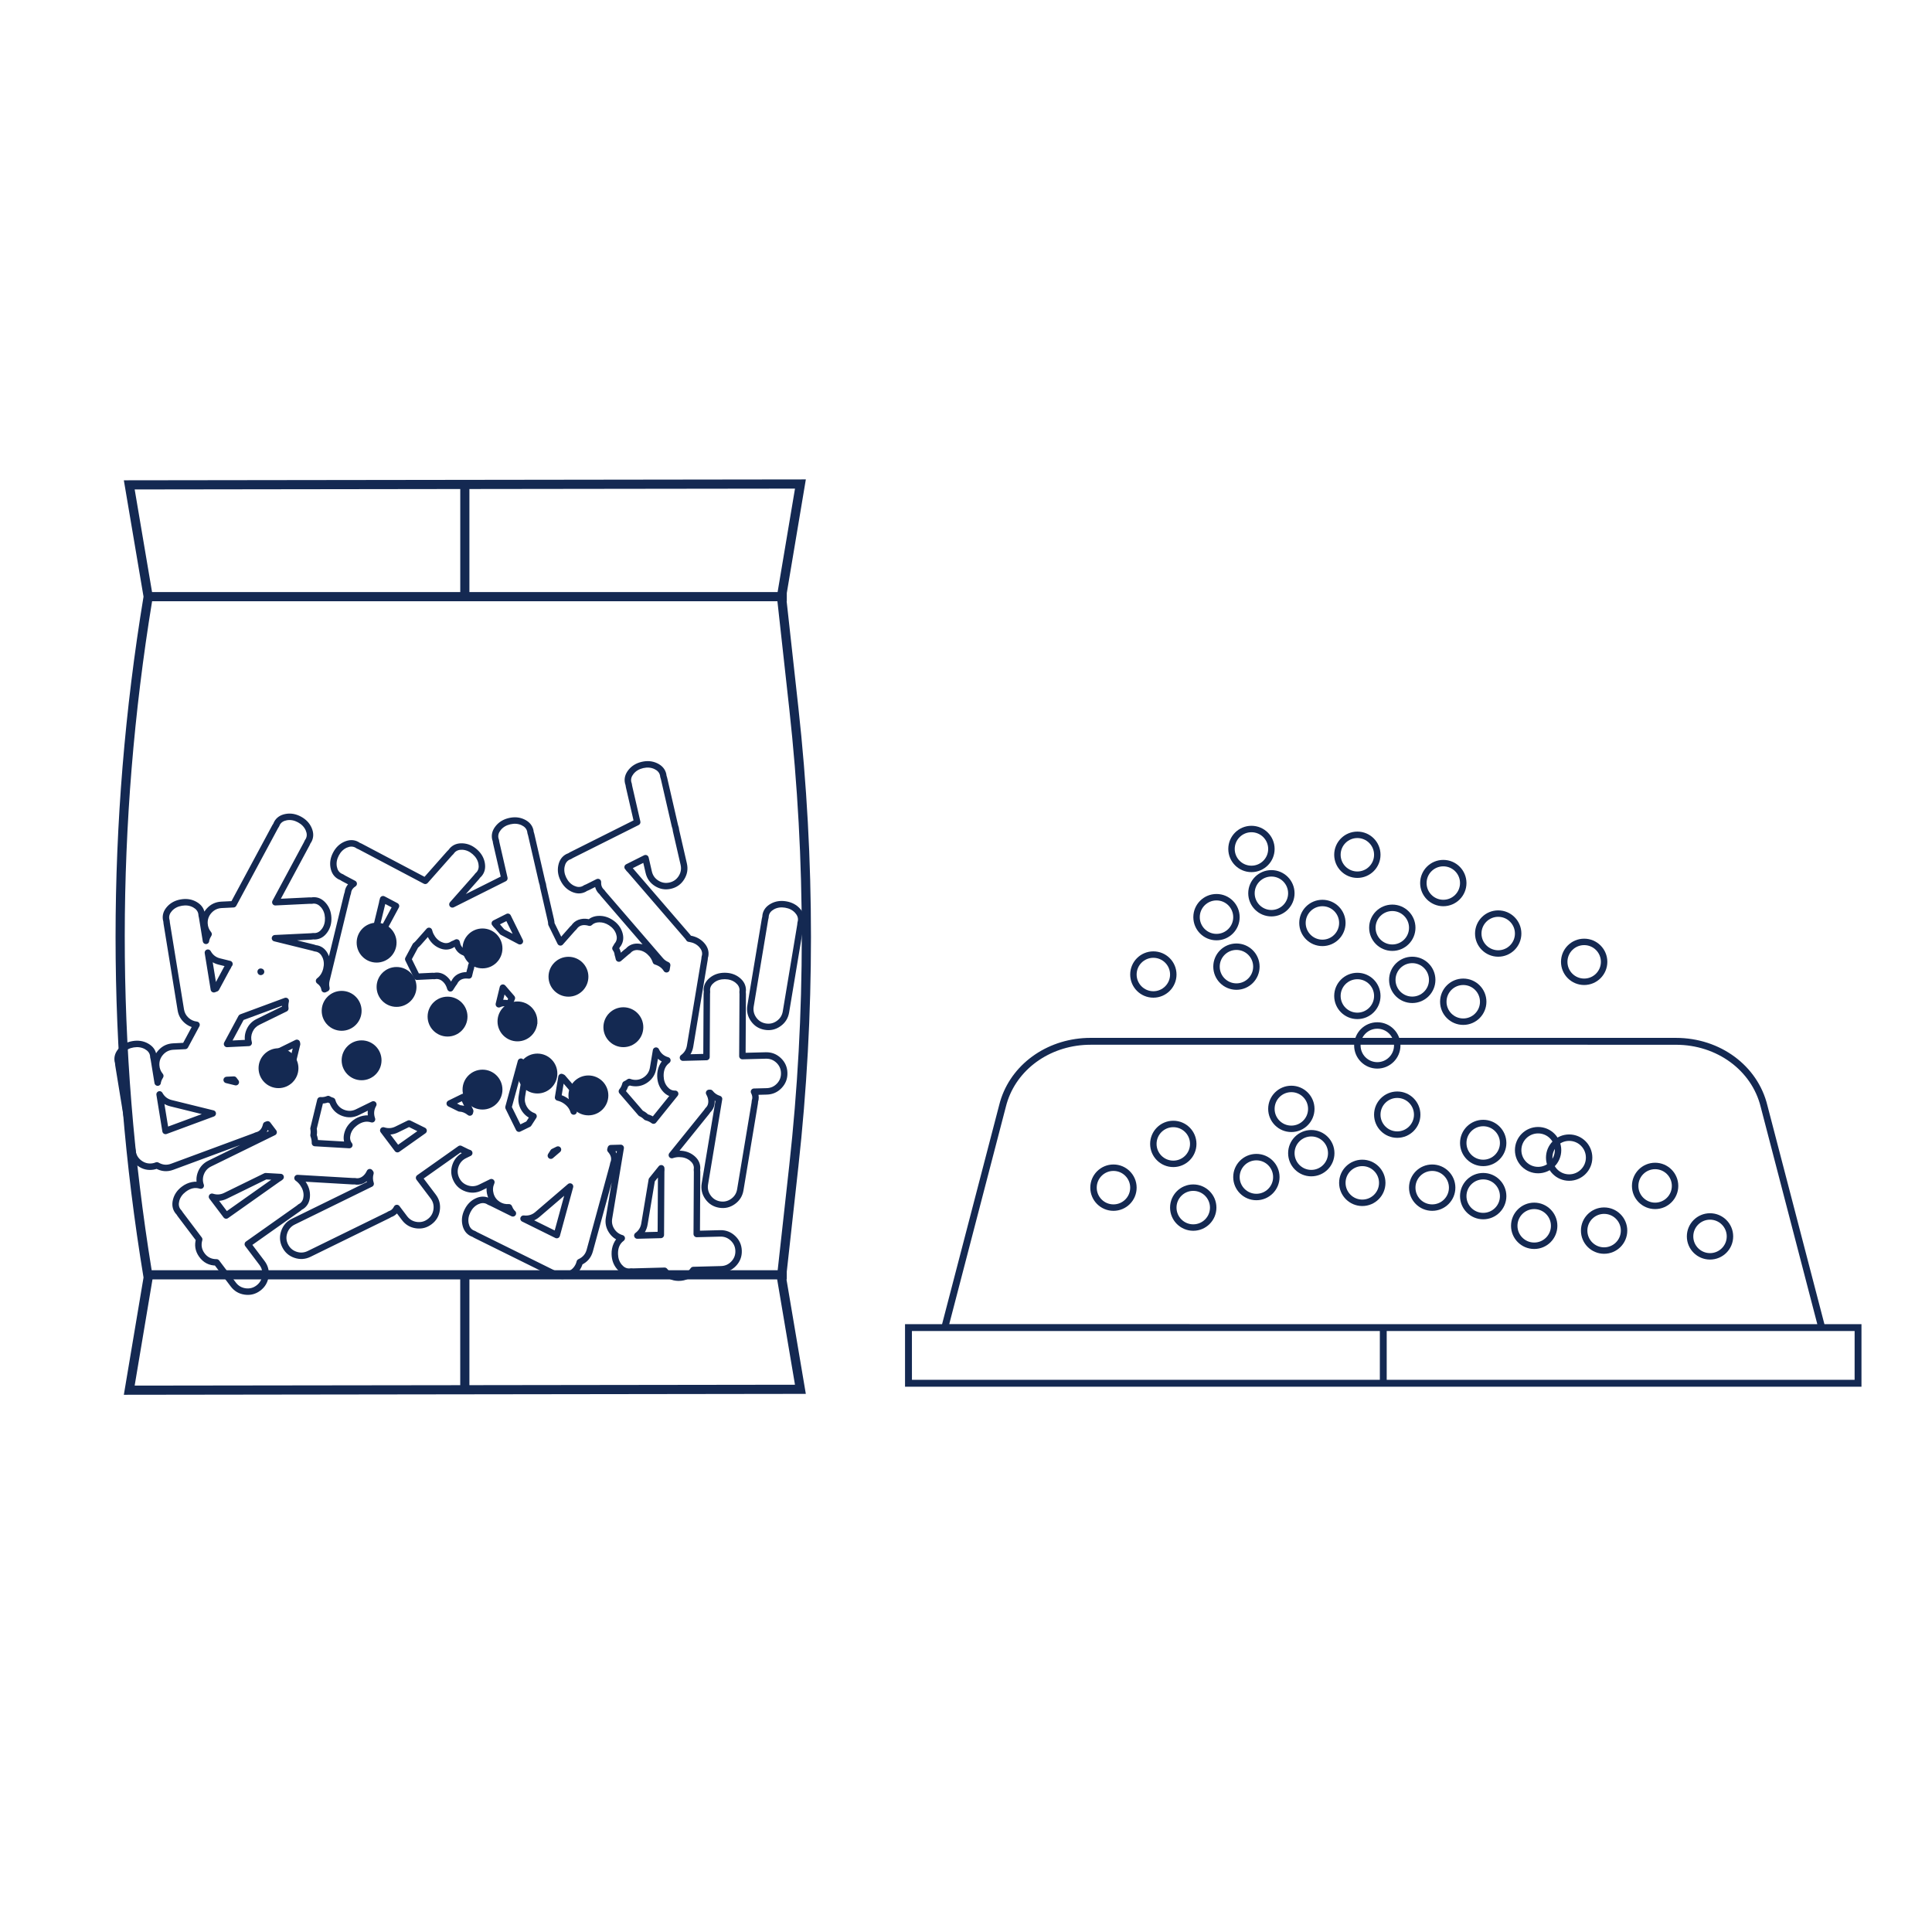 <svg xmlns="http://www.w3.org/2000/svg" xmlns:xlink="http://www.w3.org/1999/xlink" fill="none" version="1.1" width="300" height="299.999" viewBox="0 0 300 299.999"><defs><clipPath id="master_svg0_1_4204"><rect x="0" y="0" width="300" height="299.999" rx="0"/></clipPath></defs><g clip-path="url(#master_svg0_1_4204)"><g><g><path d="M283.294,205.614L274.435,171.632C272.928,165.466,267.094,161.162,260.239,161.162L169.34,161.161C162.964,161.161,157.395,164.914,155.475,170.497C155.348,170.871,155.236,171.248,155.144,171.627L146.285,205.617L140.532,205.617L140.532,215.324L289.048,215.324L289.048,205.617L283.294,205.614ZM156.182,171.886C156.269,171.533,156.371,171.184,156.488,170.843C158.259,165.69,163.426,162.228,169.343,162.228L184.714,162.228L246.527,162.228L246.527,162.231L260.237,162.231C266.598,162.228,272.01,166.199,273.404,171.894L282.191,205.615L246.527,205.615L215.326,205.615L184.714,205.615L184.714,205.609L147.398,205.609L156.182,171.886ZM214.262,214.254L141.606,214.254L141.603,206.683L146.013,206.683L214.262,206.683L214.262,214.254ZM287.983,214.254L215.327,214.254L215.327,206.683L283.576,206.683L287.986,206.683L287.983,214.254Z" fill="#142952" fill-opacity="1"/></g><g><ellipse cx="179.092" cy="151.323" rx="3.096" ry="3.096" fill-opacity="0" stroke-opacity="1" stroke="#142952" fill="none" stroke-width="1"/></g><g><ellipse cx="210.77" cy="132.726" rx="3.096" ry="3.096" fill-opacity="0" stroke-opacity="1" stroke="#142952" fill="none" stroke-width="1"/></g><g><ellipse cx="205.342" cy="143.314" rx="3.096" ry="3.096" fill-opacity="0" stroke-opacity="1" stroke="#142952" fill="none" stroke-width="1"/></g><g><ellipse cx="224.116" cy="137.121" rx="3.096" ry="3.096" fill-opacity="0" stroke-opacity="1" stroke="#142952" fill="none" stroke-width="1"/></g><g><ellipse cx="194.325" cy="131.826" rx="3.097" ry="3.097" fill-opacity="0" stroke-opacity="1" stroke="#142952" fill="none" stroke-width="1"/></g><g><ellipse cx="197.422" cy="138.706" rx="3.096" ry="3.096" fill-opacity="0" stroke-opacity="1" stroke="#142952" fill="none" stroke-width="1"/></g><g><ellipse cx="188.897" cy="142.415" rx="3.097" ry="3.097" fill-opacity="0" stroke-opacity="1" stroke="#142952" fill="none" stroke-width="1"/></g><g><ellipse cx="191.994" cy="150.1" rx="3.096" ry="3.096" fill-opacity="0" stroke-opacity="1" stroke="#142952" fill="none" stroke-width="1"/></g><g><ellipse cx="232.641" cy="144.96" rx="3.097" ry="3.097" fill-opacity="0" stroke-opacity="1" stroke="#142952" fill="none" stroke-width="1"/></g><g><ellipse cx="227.213" cy="155.549" rx="3.097" ry="3.097" fill-opacity="0" stroke-opacity="1" stroke="#142952" fill="none" stroke-width="1"/></g><g><ellipse cx="245.989" cy="149.354" rx="3.097" ry="3.097" fill-opacity="0" stroke-opacity="1" stroke="#142952" fill="none" stroke-width="1"/></g><g><ellipse cx="216.197" cy="144.061" rx="3.096" ry="3.096" fill-opacity="0" stroke-opacity="1" stroke="#142952" fill="none" stroke-width="1"/></g><g><ellipse cx="243.658" cy="179.754" rx="3.098" ry="3.098" fill-opacity="0" stroke-opacity="1" stroke="#142952" fill="none" stroke-width="1"/></g><g><ellipse cx="238.23" cy="190.343" rx="3.098" ry="3.098" fill-opacity="0" stroke-opacity="1" stroke="#142952" fill="none" stroke-width="1"/></g><g><ellipse cx="257.005" cy="184.148" rx="3.098" ry="3.098" fill-opacity="0" stroke-opacity="1" stroke="#142952" fill="none" stroke-width="1"/></g><g><ellipse cx="230.311" cy="185.734" rx="3.098" ry="3.098" fill-opacity="0" stroke-opacity="1" stroke="#142952" fill="none" stroke-width="1"/></g><g><ellipse cx="265.53" cy="191.988" rx="3.097" ry="3.097" fill-opacity="0" stroke-opacity="1" stroke="#142952" fill="none" stroke-width="1"/></g><g><ellipse cx="249.085" cy="191.088" rx="3.098" ry="3.098" fill-opacity="0" stroke-opacity="1" stroke="#142952" fill="none" stroke-width="1"/></g><g><ellipse cx="216.963" cy="173.084" rx="3.098" ry="3.098" fill-opacity="0" stroke-opacity="1" stroke="#142952" fill="none" stroke-width="1"/></g><g><ellipse cx="211.536" cy="183.673" rx="3.098" ry="3.098" fill-opacity="0" stroke-opacity="1" stroke="#142952" fill="none" stroke-width="1"/></g><g><ellipse cx="230.311" cy="177.48" rx="3.098" ry="3.098" fill-opacity="0" stroke-opacity="1" stroke="#142952" fill="none" stroke-width="1"/></g><g><ellipse cx="200.519" cy="172.186" rx="3.097" ry="3.097" fill-opacity="0" stroke-opacity="1" stroke="#142952" fill="none" stroke-width="1"/></g><g><ellipse cx="185.286" cy="187.516" rx="3.098" ry="3.098" fill-opacity="0" stroke-opacity="1" stroke="#142952" fill="none" stroke-width="1"/></g><g><ellipse cx="203.616" cy="179.064" rx="3.097" ry="3.097" fill-opacity="0" stroke-opacity="1" stroke="#142952" fill="none" stroke-width="1"/></g><g><ellipse cx="195.091" cy="182.774" rx="3.097" ry="3.097" fill-opacity="0" stroke-opacity="1" stroke="#142952" fill="none" stroke-width="1"/></g><g><ellipse cx="172.898" cy="184.419" rx="3.098" ry="3.098" fill-opacity="0" stroke-opacity="1" stroke="#142952" fill="none" stroke-width="1"/></g><g><ellipse cx="238.835" cy="178.593" rx="3.097" ry="3.097" fill-opacity="0" stroke-opacity="1" stroke="#142952" fill="none" stroke-width="1"/></g><g><ellipse cx="222.391" cy="184.419" rx="3.098" ry="3.098" fill-opacity="0" stroke-opacity="1" stroke="#142952" fill="none" stroke-width="1"/></g><g><ellipse cx="219.294" cy="152.153" rx="3.097" ry="3.097" fill-opacity="0" stroke-opacity="1" stroke="#142952" fill="none" stroke-width="1"/></g><g><ellipse cx="210.77" cy="154.649" rx="3.096" ry="3.096" fill-opacity="0" stroke-opacity="1" stroke="#142952" fill="none" stroke-width="1"/></g><g><ellipse cx="213.866" cy="162.334" rx="3.097" ry="3.097" fill-opacity="0" stroke-opacity="1" stroke="#142952" fill="none" stroke-width="1"/></g><g><ellipse cx="182.189" cy="177.625" rx="3.097" ry="3.097" fill-opacity="0" stroke-opacity="1" stroke="#142952" fill="none" stroke-width="1"/></g><g><g><path d="M122.17,198.667L122.17,197.457L123.978,181.089C126.577,157.482,126.577,133.543,123.978,109.935L122.149,93.358L122.173,93.358L122.173,92.082L125.131,74.443L19.23,74.581L22.287,92.646C16.497,127.729,16.497,163.293,22.287,198.37L19.23,216.581L125.128,216.439L122.125,198.667L122.17,198.667ZM72.889,75.934L123.447,75.871L120.747,91.936L72.889,91.936L72.889,75.934ZM20.913,76.002L71.469,75.935L71.469,91.934L23.61,91.934L20.913,76.002ZM23.618,93.357L28.24,93.357L71.465,93.357L104.319,93.357L104.319,93.359L120.716,93.359L122.56,110.088C125.148,133.593,125.148,157.428,122.56,180.932L120.757,197.244L104.319,197.244L72.889,197.244L28.24,197.244L28.24,197.243L23.552,197.243C17.957,162.771,17.979,127.828,23.618,93.357ZM20.91,215.156L23.677,198.668L71.462,198.668L71.465,215.09L20.91,215.156ZM123.444,215.02L72.889,215.087L72.889,198.668L120.678,198.668L123.444,215.02Z" fill="#142952" fill-opacity="1"/></g><g><g><path d="M103.175,181.401Q103.176,181.495,103.181,181.524Q103.195,181.599,103.185,181.675Q103.164,181.835,103.167,181.932Q103.167,181.94,103.167,181.948L103.114,191.764Q103.114,191.812,103.104,191.859Q103.095,191.907,103.076,191.951Q103.058,191.996,103.031,192.036Q103.005,192.076,102.971,192.111Q102.937,192.145,102.898,192.173Q102.858,192.2,102.814,192.219Q102.769,192.239,102.722,192.249Q102.675,192.26,102.627,192.261L98.976,192.356Q98.927,192.357,98.878,192.349Q98.83,192.34,98.784,192.323Q98.738,192.305,98.696,192.279Q98.654,192.253,98.619,192.219Q98.583,192.185,98.555,192.145Q98.526,192.104,98.506,192.059Q98.486,192.014,98.475,191.966Q98.464,191.918,98.463,191.869Q98.46,191.746,98.514,191.636Q98.568,191.525,98.668,191.453Q99.422,190.9,99.574,189.986L100.714,183.148Q100.735,183.018,100.818,182.916L102.286,181.094Q102.316,181.056,102.354,181.024Q102.392,180.993,102.435,180.969Q102.479,180.946,102.525,180.931Q102.572,180.916,102.621,180.911Q102.67,180.906,102.719,180.91Q102.769,180.914,102.816,180.928Q102.863,180.942,102.907,180.965Q102.95,180.988,102.989,181.019Q103.076,181.089,103.124,181.189Q103.173,181.289,103.175,181.401ZM102.175,181.415L102.675,181.408L103.064,181.722L101.596,183.544L101.207,183.23L101.7,183.312L100.56,190.15Q100.342,191.467,99.258,192.259L98.963,191.856L98.95,191.356L102.601,191.261L102.614,191.761L102.114,191.758L102.167,181.942L102.667,181.945L102.167,181.958Q102.163,181.785,102.193,181.547L102.689,181.611L102.197,181.698Q102.178,181.59,102.175,181.415ZM86.234,192.232L81.072,189.679Q81.028,189.657,80.989,189.627Q80.95,189.597,80.918,189.56Q80.885,189.523,80.861,189.481Q80.836,189.438,80.82,189.391Q80.805,189.345,80.798,189.296Q80.792,189.247,80.795,189.198Q80.798,189.149,80.811,189.101Q80.824,189.054,80.846,189.009Q80.88,188.94,80.934,188.884Q80.987,188.829,81.055,188.792Q81.123,188.755,81.199,188.74Q81.275,188.725,81.352,188.734Q82.364,188.853,83.116,188.209L88.191,183.859Q88.228,183.827,88.271,183.803Q88.314,183.779,88.361,183.764Q88.407,183.748,88.456,183.743Q88.505,183.737,88.554,183.74Q88.603,183.744,88.651,183.758Q88.698,183.771,88.742,183.793Q88.786,183.815,88.825,183.846Q88.864,183.876,88.896,183.914Q88.977,184.008,89.004,184.129Q89.031,184.251,88.998,184.371L86.938,191.916Q86.925,191.963,86.903,192.007Q86.881,192.051,86.851,192.09Q86.821,192.129,86.784,192.161Q86.747,192.194,86.704,192.218Q86.661,192.243,86.614,192.258Q86.568,192.274,86.519,192.28Q86.47,192.286,86.421,192.283Q86.372,192.279,86.324,192.266Q86.278,192.254,86.234,192.232ZM86.678,191.336L86.456,191.784L85.974,191.652L88.034,184.107L88.516,184.239L88.841,184.619L83.766,188.969Q82.682,189.897,81.236,189.728L81.294,189.231L81.516,188.783L86.678,191.336ZM66.065,175.976L62.003,178.851Q61.963,178.879,61.919,178.899Q61.875,178.919,61.828,178.93Q61.781,178.941,61.733,178.943Q61.685,178.944,61.637,178.937Q61.59,178.93,61.544,178.913Q61.499,178.897,61.457,178.872Q61.416,178.847,61.38,178.815Q61.344,178.783,61.315,178.744L59.113,175.828Q59.083,175.789,59.062,175.745Q59.04,175.7,59.028,175.653Q59.016,175.605,59.013,175.556Q59.01,175.507,59.017,175.458Q59.024,175.409,59.04,175.363Q59.056,175.316,59.081,175.274Q59.106,175.231,59.139,175.194Q59.171,175.158,59.211,175.128Q59.309,175.054,59.43,175.034Q59.552,175.014,59.669,175.052Q60.556,175.345,61.389,174.936L63.295,174.001Q63.399,173.95,63.516,173.95Q63.632,173.95,63.737,174.002L65.998,175.12Q66.042,175.142,66.081,175.172Q66.12,175.202,66.152,175.239Q66.185,175.276,66.209,175.318Q66.234,175.361,66.25,175.408Q66.265,175.454,66.272,175.503Q66.278,175.552,66.275,175.601Q66.272,175.65,66.259,175.698Q66.246,175.745,66.224,175.79Q66.168,175.903,66.065,175.976ZM65.487,175.16L65.776,175.568L65.554,176.016L63.293,174.898L63.515,174.45L63.735,174.899L61.829,175.834Q60.631,176.423,59.355,176.002L59.512,175.527L59.911,175.226L62.113,178.142L61.714,178.443L61.425,178.035L65.487,175.16ZM43.888,183.163Q43.878,183.17,43.86,183.185Q43.796,183.235,43.779,183.252Q43.726,183.307,43.658,183.343Q43.511,183.422,43.433,183.48Q43.428,183.483,43.424,183.486L35.409,189.152Q35.369,189.18,35.325,189.2Q35.281,189.22,35.234,189.231Q35.187,189.242,35.139,189.244Q35.091,189.245,35.043,189.238Q34.996,189.231,34.95,189.214Q34.905,189.198,34.864,189.173Q34.822,189.148,34.786,189.116Q34.75,189.084,34.721,189.046L32.517,186.132Q32.487,186.092,32.466,186.048Q32.445,186.004,32.432,185.956Q32.42,185.908,32.417,185.859Q32.414,185.81,32.421,185.761Q32.427,185.713,32.444,185.666Q32.46,185.619,32.485,185.577Q32.51,185.535,32.542,185.498Q32.575,185.461,32.614,185.431Q32.712,185.357,32.834,185.337Q32.955,185.317,33.072,185.355Q33.961,185.647,34.798,185.238L41.027,182.188Q41.145,182.13,41.276,182.138L43.606,182.272Q43.655,182.275,43.703,182.287Q43.75,182.299,43.795,182.321Q43.839,182.342,43.878,182.372Q43.917,182.402,43.95,182.438Q43.983,182.475,44.008,182.518Q44.033,182.56,44.049,182.606Q44.065,182.653,44.072,182.702Q44.079,182.751,44.076,182.8Q44.07,182.906,44.021,183.001Q43.971,183.096,43.888,183.163ZM43.266,182.379L43.577,182.771L43.548,183.27L41.218,183.136L41.247,182.637L41.467,183.086L35.238,186.136Q34.035,186.724,32.76,186.305L32.916,185.83L33.315,185.528L35.519,188.442L35.12,188.744L34.831,188.336L42.846,182.67L43.135,183.078L42.837,182.676Q42.974,182.575,43.186,182.461L43.422,182.902L43.065,182.552Q43.127,182.489,43.242,182.398Q43.259,182.385,43.266,182.379ZM33.209,173.37L25.878,176.082Q25.832,176.099,25.784,176.107Q25.735,176.115,25.686,176.113Q25.637,176.111,25.589,176.099Q25.541,176.088,25.496,176.067Q25.451,176.047,25.411,176.018Q25.372,175.989,25.338,175.953Q25.305,175.917,25.279,175.875Q25.253,175.833,25.236,175.787Q25.219,175.741,25.211,175.693L24.287,170.013Q24.28,169.965,24.281,169.915Q24.283,169.866,24.294,169.818Q24.306,169.77,24.326,169.726Q24.346,169.681,24.375,169.641Q24.404,169.601,24.44,169.567Q24.476,169.534,24.518,169.508Q24.56,169.482,24.606,169.465Q24.652,169.447,24.701,169.44Q24.777,169.427,24.854,169.438Q24.931,169.45,25,169.484Q25.07,169.518,25.126,169.571Q25.182,169.625,25.219,169.693Q25.706,170.58,26.669,170.817L33.156,172.416Q33.203,172.427,33.248,172.448Q33.293,172.469,33.332,172.498Q33.372,172.527,33.405,172.564Q33.438,172.6,33.464,172.642Q33.489,172.685,33.506,172.731Q33.523,172.777,33.53,172.826Q33.538,172.874,33.535,172.924Q33.533,172.973,33.521,173.021Q33.492,173.141,33.409,173.234Q33.326,173.327,33.209,173.37ZM32.862,172.432L33.036,172.901L32.916,173.387L26.429,171.788Q25.041,171.446,24.343,170.174L24.781,169.933L25.275,169.853L26.199,175.533L25.705,175.613L25.532,175.144L32.862,172.432ZM34.814,161.87L37.034,157.74Q37.077,157.66,37.146,157.6Q37.215,157.54,37.3,157.508L44.198,154.955Q44.245,154.938,44.293,154.93Q44.342,154.923,44.391,154.924Q44.44,154.926,44.488,154.938Q44.536,154.949,44.581,154.97Q44.626,154.99,44.665,155.019Q44.705,155.048,44.739,155.084Q44.772,155.12,44.798,155.162Q44.824,155.204,44.841,155.25Q44.894,155.394,44.858,155.542Q44.731,156.063,44.803,156.523Q44.815,156.602,44.802,156.681Q44.789,156.76,44.752,156.831Q44.716,156.902,44.658,156.958Q44.601,157.014,44.529,157.049L40.286,159.128Q39.536,159.495,39.202,160.26Q38.872,161.017,39.099,161.806Q39.113,161.853,39.117,161.902Q39.121,161.951,39.116,162Q39.11,162.049,39.095,162.096Q39.08,162.143,39.056,162.186Q39.033,162.229,39.001,162.267Q38.969,162.304,38.931,162.335Q38.892,162.366,38.848,162.388Q38.805,162.411,38.757,162.425Q38.701,162.441,38.643,162.443L35.278,162.606Q35.229,162.609,35.18,162.602Q35.132,162.594,35.085,162.578Q35.039,162.561,34.997,162.536Q34.954,162.51,34.918,162.477Q34.881,162.444,34.852,162.405Q34.823,162.365,34.802,162.32Q34.781,162.276,34.769,162.228Q34.757,162.18,34.755,162.131Q34.748,161.993,34.814,161.87ZM35.694,162.344L35.254,162.107L35.23,161.608L38.595,161.445L38.619,161.944L38.138,162.082Q37.812,160.947,38.286,159.86Q38.766,158.759,39.846,158.23L44.089,156.151L44.309,156.6L43.815,156.677Q43.712,156.02,43.886,155.306L44.372,155.424L44.546,155.893L37.648,158.446L37.474,157.977L37.914,158.214L35.694,162.344ZM32.72,147.687Q33.209,148.576,34.169,148.812L35.753,149.203Q35.8,149.214,35.845,149.235Q35.89,149.256,35.929,149.285Q35.969,149.314,36.002,149.351Q36.035,149.387,36.061,149.429Q36.086,149.471,36.103,149.518Q36.12,149.564,36.127,149.613Q36.135,149.661,36.132,149.711Q36.13,149.76,36.118,149.808Q36.095,149.901,36.039,149.979Q36.018,150.009,35.98,150.057Q35.948,150.097,35.947,150.1Q35.913,150.162,35.87,150.279Q35.846,150.343,35.805,150.399Q35.729,150.504,35.664,150.626L34.003,153.714Q33.96,153.794,33.892,153.854Q33.823,153.914,33.738,153.946L33.381,154.079Q33.334,154.096,33.286,154.104Q33.237,154.111,33.188,154.11Q33.139,154.108,33.091,154.097Q33.043,154.085,32.998,154.065Q32.953,154.044,32.913,154.015Q32.873,153.987,32.84,153.951Q32.806,153.915,32.78,153.873Q32.755,153.831,32.737,153.785Q32.72,153.739,32.712,153.69L31.788,148.008Q31.781,147.96,31.782,147.91Q31.784,147.861,31.795,147.813Q31.807,147.765,31.827,147.721Q31.847,147.676,31.876,147.636Q31.905,147.596,31.941,147.562Q31.977,147.529,32.019,147.503Q32.061,147.477,32.107,147.46Q32.153,147.442,32.202,147.434Q32.278,147.422,32.355,147.433Q32.431,147.445,32.501,147.479Q32.571,147.513,32.627,147.566Q32.683,147.619,32.72,147.687ZM31.844,148.169L32.282,147.928L32.775,147.848L33.699,153.53L33.206,153.61L33.031,153.141L33.388,153.008L33.563,153.477L33.123,153.24L34.782,150.154Q34.88,149.971,34.997,149.811L35.401,150.105L34.932,149.931Q35,149.747,35.063,149.632Q35.108,149.548,35.196,149.437Q35.219,149.407,35.227,149.397L35.633,149.688L35.513,150.174L33.931,149.784Q32.543,149.442,31.844,148.169ZM59.716,139.184L61.725,140.244Q61.769,140.267,61.807,140.298Q61.845,140.329,61.877,140.367Q61.908,140.405,61.932,140.448Q61.955,140.491,61.97,140.538Q61.984,140.585,61.989,140.634Q61.994,140.683,61.99,140.732Q61.985,140.781,61.971,140.829Q61.957,140.876,61.934,140.919Q61.933,140.921,61.932,140.923L57.809,148.596Q57.786,148.639,57.755,148.677Q57.723,148.715,57.685,148.746Q57.647,148.777,57.604,148.801Q57.56,148.824,57.513,148.838Q57.466,148.852,57.417,148.857Q57.368,148.861,57.319,148.857Q57.27,148.852,57.223,148.837Q57.176,148.823,57.132,148.799Q57.059,148.76,57.003,148.699Q56.946,148.639,56.912,148.563Q56.879,148.487,56.871,148.404Q56.864,148.322,56.883,148.241L58.85,140.146Q58.878,140.034,58.896,139.877Q58.905,139.801,58.936,139.73Q58.971,139.651,58.992,139.565L59.478,139.682L58.989,139.579Q58.982,139.61,58.981,139.632Q58.983,139.588,58.988,139.552Q58.996,139.503,59.012,139.457Q59.029,139.411,59.054,139.368Q59.08,139.326,59.113,139.29Q59.146,139.253,59.186,139.224Q59.225,139.195,59.27,139.174Q59.314,139.153,59.362,139.141Q59.41,139.129,59.459,139.127Q59.508,139.124,59.557,139.132Q59.641,139.144,59.716,139.184ZM59.25,140.068L59.483,139.626L59.977,139.7Q59.98,139.682,59.981,139.672Q59.978,139.733,59.967,139.785Q59.966,139.792,59.964,139.799Q59.922,139.974,59.85,140.136L59.393,139.933L59.89,139.989Q59.865,140.214,59.822,140.382L57.855,148.477L57.369,148.359L56.929,148.122L61.052,140.449L61.492,140.686L61.259,141.128L59.25,140.068ZM105.229,170.156L101.871,174.322Q101.841,174.359,101.804,174.391Q101.767,174.422,101.725,174.445Q101.683,174.469,101.637,174.483Q101.591,174.498,101.543,174.504Q101.495,174.51,101.447,174.507Q101.398,174.503,101.352,174.491Q101.305,174.478,101.262,174.457Q101.218,174.436,101.18,174.406Q100.79,174.111,100.235,173.962Q100.1,173.926,100.004,173.826Q99.704,173.515,99.306,173.331Q99.207,173.286,99.136,173.204L96.187,169.785Q96.159,169.752,96.136,169.714Q96.114,169.677,96.099,169.636Q96.083,169.595,96.075,169.552Q96.067,169.509,96.066,169.466Q96.065,169.422,96.072,169.379Q96.079,169.336,96.093,169.294Q96.108,169.253,96.129,169.215Q96.15,169.177,96.178,169.143Q96.352,168.928,96.457,168.714Q96.562,168.505,96.629,168.236Q96.656,168.125,96.73,168.037Q96.803,167.949,96.907,167.902Q97.189,167.774,97.395,167.611Q97.445,167.571,97.504,167.545Q97.563,167.519,97.626,167.509Q97.69,167.499,97.754,167.505Q97.818,167.512,97.878,167.534Q98.087,167.611,98.295,167.648Q99.226,167.804,99.996,167.254Q100.767,166.703,100.921,165.768L101.374,163.055Q101.382,163.006,101.399,162.96Q101.417,162.914,101.443,162.872Q101.469,162.83,101.503,162.794Q101.536,162.759,101.576,162.73Q101.617,162.701,101.661,162.681Q101.706,162.661,101.754,162.65Q101.802,162.639,101.852,162.637Q101.901,162.636,101.949,162.644Q102.072,162.664,102.172,162.74Q102.271,162.816,102.322,162.93Q102.75,163.871,103.773,164.169Q103.82,164.183,103.864,164.205Q103.907,164.228,103.946,164.259Q103.984,164.29,104.016,164.327Q104.047,164.365,104.071,164.408Q104.095,164.451,104.11,164.498Q104.125,164.545,104.13,164.594Q104.135,164.643,104.131,164.692Q104.127,164.741,104.113,164.789Q104.066,164.952,103.929,165.052Q103.015,165.724,103.05,167.101Q103.077,168.082,103.629,168.748Q104.137,169.361,104.805,169.344Q104.811,169.344,104.817,169.344Q104.79,169.344,104.768,169.347Q104.806,169.342,104.84,169.342Q104.889,169.342,104.938,169.352Q104.986,169.361,105.031,169.38Q105.077,169.399,105.118,169.426Q105.159,169.454,105.194,169.488Q105.228,169.523,105.256,169.564Q105.283,169.605,105.302,169.651Q105.321,169.696,105.33,169.744Q105.34,169.793,105.34,169.842Q105.34,170.018,105.229,170.156ZM104.451,169.528L104.84,169.842L104.84,170.342Q104.868,170.342,104.892,170.339Q104.853,170.344,104.817,170.344L104.817,169.844L104.829,170.344Q103.678,170.372,102.86,169.387Q102.086,168.455,102.05,167.127Q102.027,166.236,102.375,165.464Q102.72,164.699,103.337,164.246L103.633,164.649L103.493,165.129Q102.029,164.703,101.412,163.344L101.867,163.137L102.36,163.219L101.907,165.93Q101.686,167.275,100.578,168.067Q99.47,168.86,98.121,168.632Q97.825,168.58,97.532,168.472L97.705,168.003L98.015,168.395Q97.714,168.634,97.321,168.812L97.114,168.357L97.599,168.478Q97.506,168.854,97.355,169.156Q97.2,169.47,96.954,169.773L96.566,169.458L96.945,169.131L99.894,172.55L99.515,172.877L99.724,172.423Q100.293,172.685,100.724,173.132L100.364,173.479L100.493,172.996Q101.237,173.195,101.784,173.61L101.482,174.008L101.093,173.694L104.451,169.528ZM85.113,179.182L85.498,178.585Q85.573,178.469,85.697,178.407L86.419,178.052Q86.524,178.001,86.64,178.001L86.644,178.001Q86.693,178.001,86.741,178.011Q86.79,178.02,86.835,178.039Q86.881,178.058,86.922,178.085Q86.963,178.113,86.998,178.147Q87.032,178.182,87.06,178.223Q87.087,178.264,87.106,178.31Q87.125,178.355,87.134,178.403Q87.144,178.452,87.144,178.501Q87.144,178.611,87.098,178.71Q87.052,178.809,86.969,178.881L85.858,179.833Q85.821,179.865,85.778,179.889Q85.735,179.913,85.688,179.928Q85.641,179.944,85.593,179.949Q85.544,179.955,85.495,179.952Q85.445,179.948,85.398,179.934Q85.351,179.921,85.307,179.899Q85.263,179.877,85.224,179.846Q85.185,179.816,85.153,179.778Q85.101,179.717,85.07,179.642Q85.04,179.568,85.034,179.487Q85.029,179.406,85.049,179.328Q85.069,179.25,85.113,179.182ZM85.953,179.724L85.533,179.453L85.208,179.073L86.319,178.121L86.644,178.501L86.644,179.001L86.64,179.001L86.64,178.501L86.861,178.95L86.139,179.305L85.918,178.856L86.338,179.127L85.953,179.724ZM69.615,170.906L71.72,169.876Q71.764,169.854,71.812,169.842Q71.859,169.829,71.909,169.826Q71.958,169.823,72.006,169.829Q72.055,169.836,72.102,169.852Q72.148,169.868,72.191,169.892Q72.233,169.917,72.27,169.95Q72.307,169.982,72.337,170.021Q72.367,170.06,72.389,170.104L73.468,172.298Q73.508,172.38,73.517,172.471Q73.525,172.562,73.502,172.65L73.439,172.883Q73.426,172.93,73.404,172.974Q73.382,173.018,73.352,173.057Q73.322,173.096,73.285,173.129Q73.248,173.161,73.205,173.186Q73.162,173.21,73.116,173.226Q73.069,173.242,73.02,173.248Q72.971,173.254,72.922,173.251Q72.873,173.248,72.825,173.235Q72.723,173.207,72.641,173.14Q72.018,172.636,71.343,172.611Q71.236,172.607,71.14,172.559L69.613,171.803Q69.569,171.781,69.53,171.751Q69.491,171.721,69.459,171.684Q69.426,171.647,69.402,171.604Q69.377,171.562,69.361,171.515Q69.345,171.468,69.339,171.419Q69.333,171.371,69.336,171.322Q69.339,171.272,69.352,171.225Q69.365,171.177,69.387,171.133Q69.462,170.981,69.615,170.906ZM70.055,171.804L69.835,171.355L70.057,170.907L71.584,171.663L71.362,172.111L71.38,171.611Q72.389,171.649,73.271,172.364L72.956,172.752L72.473,172.622L72.536,172.389L73.019,172.519L72.57,172.74L71.491,170.546L71.94,170.325L72.16,170.774L70.055,171.804ZM48.403,177.481Q48.417,177.001,48.215,176.458Q48.167,176.328,48.192,176.192Q48.272,175.767,48.189,175.339Q48.168,175.232,48.194,175.126L49.261,170.735Q49.271,170.692,49.289,170.652Q49.307,170.612,49.331,170.576Q49.355,170.539,49.385,170.508Q49.415,170.476,49.451,170.45Q49.486,170.424,49.525,170.405Q49.564,170.386,49.606,170.373Q49.648,170.361,49.692,170.356Q49.735,170.351,49.779,170.354Q50.053,170.372,50.289,170.333Q50.518,170.297,50.775,170.195Q50.882,170.152,50.998,170.16Q51.113,170.169,51.213,170.228Q51.472,170.38,51.727,170.452Q51.789,170.47,51.845,170.502Q51.9,170.535,51.946,170.581Q51.991,170.626,52.023,170.682Q52.056,170.737,52.073,170.799Q52.136,171.026,52.222,171.202Q52.64,172.054,53.536,172.361Q54.432,172.667,55.281,172.249L57.751,171.039Q57.795,171.017,57.843,171.005Q57.89,170.992,57.939,170.989Q57.989,170.986,58.037,170.992Q58.086,170.999,58.133,171.015Q58.179,171.031,58.222,171.056Q58.265,171.08,58.302,171.113Q58.339,171.145,58.368,171.185Q58.398,171.224,58.42,171.268Q58.475,171.38,58.471,171.504Q58.467,171.629,58.405,171.737Q57.888,172.637,58.24,173.637Q58.257,173.683,58.264,173.732Q58.271,173.781,58.268,173.83Q58.266,173.879,58.253,173.927Q58.241,173.974,58.22,174.019Q58.199,174.063,58.169,174.103Q58.14,174.142,58.103,174.175Q58.066,174.208,58.024,174.233Q57.982,174.258,57.935,174.275Q57.775,174.331,57.614,174.278Q56.532,173.926,55.435,174.756Q54.652,175.346,54.432,176.184Q54.23,176.955,54.63,177.486L54.231,177.787L54.615,177.467Q54.607,177.457,54.6,177.45Q54.641,177.494,54.671,177.541Q54.697,177.583,54.715,177.629Q54.732,177.675,54.74,177.723Q54.748,177.772,54.747,177.821Q54.745,177.87,54.734,177.918Q54.723,177.966,54.703,178.011Q54.683,178.056,54.654,178.096Q54.625,178.136,54.59,178.17Q54.554,178.204,54.512,178.23Q54.377,178.314,54.218,178.305L48.874,177.994Q48.826,177.991,48.779,177.979Q48.732,177.967,48.688,177.947Q48.645,177.926,48.606,177.897Q48.567,177.869,48.534,177.833Q48.502,177.797,48.477,177.756Q48.451,177.715,48.435,177.67Q48.418,177.625,48.41,177.577Q48.402,177.529,48.403,177.481ZM49.403,177.509L48.903,177.495L48.932,176.996L54.276,177.307L54.247,177.806L53.823,178.071Q53.846,178.108,53.872,178.136Q53.858,178.121,53.847,178.107Q53.839,178.098,53.831,178.088Q53.14,177.169,53.465,175.931Q53.773,174.757,54.831,173.958Q55.542,173.421,56.373,173.254Q57.196,173.09,57.924,173.328L57.769,173.803L57.297,173.969Q56.792,172.537,57.537,171.239L57.971,171.488L58.191,171.937L55.723,173.147Q54.501,173.748,53.212,173.307Q51.924,172.866,51.326,171.644Q51.197,171.384,51.109,171.067L51.591,170.933L51.454,171.414Q51.076,171.307,50.707,171.09L50.96,170.659L51.145,171.123Q50.786,171.267,50.449,171.321Q50.102,171.377,49.715,171.352L49.747,170.853L50.233,170.971L49.166,175.362L48.68,175.244L49.171,175.149Q49.29,175.763,49.175,176.376L48.684,176.284L49.153,176.11Q49.422,176.835,49.403,177.509ZM35.174,167.193L36.29,167.139Q36.414,167.133,36.526,167.185Q36.638,167.238,36.713,167.337L37.018,167.741Q37.048,167.78,37.069,167.824Q37.091,167.869,37.103,167.916Q37.115,167.964,37.118,168.013Q37.121,168.062,37.114,168.111Q37.107,168.16,37.091,168.206Q37.075,168.253,37.05,168.295Q37.025,168.338,36.992,168.375Q36.96,168.411,36.92,168.441Q36.83,168.509,36.72,168.532Q36.609,168.555,36.499,168.528L35.078,168.178Q35.031,168.166,34.986,168.145Q34.941,168.124,34.902,168.095Q34.862,168.066,34.829,168.029Q34.796,167.993,34.77,167.951Q34.745,167.909,34.728,167.862Q34.711,167.816,34.704,167.767Q34.696,167.719,34.698,167.669Q34.701,167.62,34.712,167.572Q34.732,167.494,34.775,167.426Q34.818,167.357,34.88,167.306Q34.942,167.255,35.018,167.226Q35.093,167.197,35.174,167.193ZM35.222,168.191L35.198,167.692L35.318,167.207L36.739,167.557L36.619,168.042L36.22,168.343L35.915,167.939L36.314,167.638L36.338,168.137L35.222,168.191ZM42.979,162.902L45.878,161.482Q45.922,161.46,45.97,161.448Q46.017,161.435,46.067,161.432Q46.116,161.429,46.165,161.435Q46.213,161.442,46.26,161.458Q46.307,161.474,46.349,161.499Q46.392,161.523,46.429,161.556Q46.466,161.589,46.495,161.628Q46.525,161.667,46.547,161.711Q46.58,161.778,46.591,161.851L46.623,162.048Q46.64,162.148,46.616,162.246L45.99,164.82Q45.968,164.908,45.918,164.983Q45.867,165.058,45.793,165.11L43.127,166.996Q43.087,167.025,43.042,167.045Q42.997,167.065,42.949,167.076Q42.901,167.087,42.851,167.088Q42.802,167.089,42.754,167.081Q42.705,167.073,42.659,167.055Q42.613,167.037,42.571,167.011Q42.53,166.985,42.494,166.951Q42.458,166.917,42.43,166.877Q42.383,166.811,42.36,166.734Q42.336,166.657,42.338,166.576Q42.34,166.496,42.367,166.42Q42.394,166.344,42.444,166.281Q43.009,165.556,42.96,164.525Q42.934,164.015,42.737,163.543Q42.719,163.5,42.71,163.453Q42.7,163.407,42.699,163.36Q42.698,163.312,42.706,163.266Q42.714,163.219,42.731,163.175Q42.748,163.13,42.772,163.09Q42.797,163.05,42.829,163.015Q42.861,162.98,42.899,162.951Q42.937,162.923,42.979,162.902ZM43.419,163.8L43.199,163.351L43.661,163.159Q43.924,163.79,43.958,164.477Q44.025,165.878,43.232,166.895L42.838,166.588L42.549,166.18L45.215,164.294L45.504,164.702L45.018,164.584L45.644,162.01L46.13,162.128L45.636,162.208L45.604,162.011L46.098,161.931L46.318,162.38L43.419,163.8ZM67.316,145.022Q67.756,145.899,68.539,146.268Q69.258,146.607,69.852,146.309Q69.92,146.276,70.016,146.21Q70.067,146.175,70.124,146.153Q70.241,146.109,70.408,146.035L70.611,146.492L70.385,146.046L70.681,145.896Q70.725,145.874,70.772,145.861Q70.82,145.847,70.869,145.843Q70.918,145.84,70.967,145.846Q71.016,145.852,71.063,145.867Q71.109,145.882,71.152,145.906Q71.195,145.93,71.233,145.963Q71.27,145.995,71.3,146.033Q71.331,146.072,71.353,146.116Q71.386,146.182,71.399,146.255Q71.54,147.049,72.129,147.358Q72.135,147.361,72.141,147.364Q72.204,147.4,72.302,147.434Q72.365,147.456,72.421,147.494Q72.532,147.571,72.665,147.644L74.252,148.481Q74.296,148.504,74.334,148.535Q74.372,148.566,74.404,148.604Q74.435,148.642,74.459,148.685Q74.482,148.728,74.497,148.775Q74.511,148.822,74.516,148.871Q74.521,148.92,74.517,148.969Q74.512,149.018,74.498,149.065Q74.484,149.113,74.461,149.156Q74.399,149.274,74.287,149.345Q73.759,149.68,73.637,150.187Q73.62,150.256,73.609,150.373Q73.603,150.438,73.58,150.5Q73.528,150.641,73.494,150.773L73.298,151.584Q73.287,151.628,73.269,151.67Q73.25,151.711,73.224,151.749Q73.199,151.786,73.166,151.819Q73.134,151.851,73.097,151.877Q73.059,151.903,73.018,151.922Q72.976,151.94,72.932,151.951Q72.888,151.962,72.842,151.965Q72.797,151.968,72.752,151.962Q71.588,151.821,71.099,152.581Q71.093,152.591,71.085,152.601Q71.054,152.646,71.009,152.745Q70.983,152.803,70.943,152.853Q70.823,153.002,70.773,153.08L70.35,153.737Q70.324,153.778,70.289,153.814Q70.255,153.849,70.215,153.877Q70.174,153.905,70.129,153.925Q70.084,153.944,70.036,153.955Q69.988,153.965,69.938,153.966Q69.889,153.967,69.841,153.958Q69.792,153.949,69.746,153.931Q69.701,153.913,69.659,153.886Q69.581,153.836,69.526,153.761Q69.471,153.686,69.447,153.596Q69.248,152.853,68.755,152.41Q68.293,151.994,67.753,152.019Q67.664,152.025,67.576,152.044Q67.508,152.058,67.439,152.054Q67.269,152.044,67.158,152.049L64.76,152.165Q64.687,152.169,64.616,152.151Q64.545,152.134,64.482,152.097Q64.419,152.06,64.369,152.006Q64.32,151.952,64.287,151.887L62.942,149.151Q62.889,149.042,62.891,148.921Q62.893,148.8,62.951,148.693L64.082,146.59Q64.133,146.495,64.219,146.43Q64.417,146.278,64.561,146.113L66.241,144.213Q66.274,144.176,66.313,144.146Q66.352,144.116,66.397,144.095Q66.441,144.073,66.489,144.06Q66.536,144.048,66.585,144.045Q66.635,144.042,66.683,144.049Q66.732,144.055,66.779,144.071Q66.825,144.087,66.868,144.112Q66.91,144.137,66.947,144.17Q67.062,144.271,67.1,144.42Q67.19,144.77,67.316,145.022L67.316,145.022ZM66.422,145.47Q66.248,145.122,66.132,144.668L66.616,144.544L66.99,144.875L65.315,146.769Q65.105,147.011,64.825,147.224L64.522,146.827L64.962,147.064L63.831,149.167L63.391,148.93L63.84,148.709L65.185,151.445L64.736,151.666L64.712,151.167L67.106,151.051Q67.274,151.042,67.501,151.056L67.47,151.555L67.364,151.066Q67.529,151.031,67.705,151.021Q68.656,150.975,69.424,151.667Q70.137,152.308,70.413,153.336L69.93,153.466L69.51,153.195L69.931,152.542Q70.01,152.418,70.163,152.227L70.553,152.54L70.097,152.335Q70.182,152.145,70.272,152.019L70.679,152.31L70.259,152.039Q70.662,151.412,71.398,151.131Q72.075,150.873,72.872,150.97L72.812,151.466L72.326,151.348L72.526,150.525Q72.572,150.343,72.642,150.154L73.111,150.327L72.613,150.281Q72.631,150.089,72.665,149.952Q72.882,149.052,73.751,148.501L74.019,148.923L73.786,149.365L72.183,148.52Q72.006,148.423,71.853,148.318L72.137,147.906L71.972,148.378Q71.792,148.315,71.653,148.238L71.897,147.801L71.665,148.244Q70.641,147.707,70.415,146.429L70.907,146.342L71.133,146.788L70.837,146.938Q70.825,146.944,70.814,146.949Q70.619,147.035,70.476,147.089L70.3,146.621L70.584,147.033Q70.426,147.142,70.3,147.203Q69.271,147.718,68.112,147.172Q67.017,146.656,66.422,145.47L66.422,145.47ZM80.133,175.48L78.504,172.17Q78.464,172.088,78.455,171.997Q78.447,171.906,78.471,171.817L80.407,164.722Q80.42,164.675,80.442,164.631Q80.464,164.587,80.494,164.548Q80.524,164.509,80.561,164.477Q80.598,164.444,80.641,164.42Q80.684,164.395,80.73,164.38Q80.777,164.364,80.826,164.358Q80.875,164.352,80.924,164.355Q80.973,164.359,81.021,164.372Q81.168,164.412,81.267,164.527Q81.618,164.933,82.034,165.142Q82.105,165.178,82.162,165.235Q82.219,165.291,82.255,165.363Q82.291,165.434,82.303,165.513Q82.315,165.592,82.302,165.671L81.527,170.332Q81.388,171.155,81.817,171.872Q82.241,172.581,83.016,172.856Q83.063,172.872,83.105,172.897Q83.147,172.923,83.184,172.956Q83.22,172.989,83.25,173.028Q83.279,173.068,83.3,173.112Q83.322,173.157,83.334,173.204Q83.346,173.252,83.348,173.301Q83.351,173.35,83.344,173.399Q83.337,173.448,83.32,173.494Q83.301,173.549,83.269,173.598L82.494,174.799Q82.419,174.916,82.294,174.977L80.802,175.708Q80.758,175.73,80.71,175.742Q80.663,175.755,80.614,175.758Q80.565,175.761,80.516,175.755Q80.467,175.748,80.42,175.732Q80.374,175.716,80.331,175.692Q80.289,175.667,80.252,175.635Q80.215,175.602,80.185,175.563Q80.155,175.524,80.133,175.48ZM81.031,175.038L80.582,175.259L80.362,174.81L81.854,174.079L82.074,174.528L81.654,174.257L82.429,173.056L82.849,173.327L82.682,173.798Q81.568,173.403,80.959,172.385Q80.341,171.352,80.541,170.168L81.316,165.507L81.809,165.589L81.584,166.036Q80.992,165.738,80.511,165.181L80.889,164.854L81.371,164.986L79.435,172.081L78.953,171.949L79.402,171.728L81.031,175.038ZM88.599,172.739Q88.339,171.858,87.472,171.297Q87.048,171.025,86.542,170.906Q86.496,170.895,86.453,170.876Q86.41,170.857,86.371,170.83Q86.332,170.803,86.299,170.769Q86.266,170.736,86.24,170.696Q86.214,170.657,86.195,170.613Q86.177,170.57,86.167,170.524Q86.157,170.478,86.156,170.43Q86.155,170.383,86.163,170.337L86.694,167.154Q86.702,167.105,86.719,167.059Q86.737,167.013,86.763,166.971Q86.789,166.93,86.823,166.894Q86.856,166.858,86.896,166.829Q86.936,166.8,86.981,166.78Q87.026,166.76,87.074,166.749Q87.122,166.738,87.171,166.736Q87.221,166.735,87.269,166.743Q87.339,166.755,87.404,166.785L87.585,166.872Q87.679,166.918,87.747,166.997L89.476,169.004Q89.535,169.072,89.566,169.157Q89.597,169.242,89.597,169.333L89.579,172.6Q89.579,172.649,89.569,172.697Q89.559,172.746,89.54,172.791Q89.521,172.836,89.493,172.877Q89.466,172.918,89.431,172.953Q89.396,172.987,89.354,173.014Q89.313,173.041,89.268,173.06Q89.222,173.079,89.174,173.088Q89.125,173.097,89.076,173.097Q88.996,173.097,88.919,173.071Q88.843,173.045,88.779,172.997Q88.714,172.948,88.668,172.882Q88.622,172.816,88.599,172.739ZM89.559,172.455L89.079,172.597L88.579,172.594L88.597,169.327L89.097,169.33L88.718,169.656L86.989,167.649L87.368,167.323L87.151,167.774L86.97,167.687L87.187,167.236L87.68,167.318L87.149,170.501L86.656,170.419L86.77,169.932Q87.445,170.09,88.014,170.457Q89.194,171.219,89.559,172.455ZM68.012,157.365L67.907,157.529Q67.88,157.57,67.846,157.606Q67.812,157.641,67.772,157.669Q67.731,157.697,67.686,157.717Q67.641,157.737,67.593,157.747Q67.545,157.758,67.496,157.759Q67.446,157.76,67.398,157.751Q67.35,157.743,67.304,157.725Q67.258,157.707,67.216,157.68Q67.1,157.605,67.038,157.481L66.967,157.338Q66.945,157.294,66.932,157.247Q66.919,157.199,66.916,157.15Q66.913,157.101,66.919,157.052Q66.925,157.003,66.941,156.957Q66.957,156.91,66.981,156.867Q67.006,156.824,67.038,156.787Q67.071,156.75,67.11,156.72Q67.149,156.69,67.193,156.668Q67.29,156.62,67.398,156.616Q67.415,156.616,67.477,156.606Q67.506,156.602,67.522,156.6Q67.57,156.593,67.619,156.596Q67.669,156.599,67.716,156.611Q67.764,156.623,67.808,156.645Q67.853,156.666,67.892,156.696Q67.931,156.725,67.964,156.762Q67.997,156.799,68.022,156.841Q68.047,156.884,68.063,156.93Q68.079,156.977,68.086,157.026Q68.099,157.114,68.079,157.202Q68.06,157.289,68.012,157.365ZM67.17,156.825L67.591,157.095L67.66,157.59Q67.65,157.592,67.626,157.595Q67.507,157.613,67.432,157.616L67.415,157.116L67.863,156.894L67.934,157.037L67.486,157.259L67.065,156.989L67.17,156.825ZM79.928,155.223Q79.731,155.586,79.677,155.976Q79.67,156.024,79.654,156.071Q79.638,156.117,79.613,156.16Q79.588,156.202,79.556,156.239Q79.523,156.276,79.484,156.306Q79.444,156.335,79.4,156.357Q79.356,156.378,79.308,156.391Q79.261,156.403,79.211,156.406Q79.162,156.409,79.113,156.402Q79.064,156.395,79.016,156.379Q78.253,156.111,77.681,156.394Q77.637,156.416,77.589,156.429Q77.542,156.442,77.492,156.445Q77.443,156.448,77.394,156.442Q77.346,156.435,77.299,156.42Q77.252,156.404,77.21,156.379Q77.167,156.355,77.13,156.322Q77.093,156.29,77.063,156.251Q77.033,156.212,77.011,156.168Q76.93,156.005,76.973,155.828L77.602,153.243Q77.614,153.195,77.635,153.15Q77.655,153.106,77.684,153.066Q77.713,153.026,77.75,152.993Q77.786,152.959,77.828,152.934Q77.87,152.908,77.916,152.891Q77.963,152.874,78.011,152.867Q78.06,152.859,78.109,152.861Q78.158,152.864,78.206,152.875Q78.362,152.913,78.467,153.035L79.867,154.659Q79.916,154.716,79.947,154.786Q79.977,154.856,79.985,154.931Q79.993,155.007,79.979,155.081Q79.964,155.156,79.928,155.223ZM79.048,154.747L79.488,154.985L79.109,155.311L77.709,153.687L78.088,153.361L78.574,153.479L77.945,156.064L77.459,155.946L77.237,155.498Q78.187,155.028,79.348,155.435L79.182,155.907L78.687,155.838Q78.765,155.27,79.048,154.747ZM83.416,158.98L83.413,158.997Q83.405,159.045,83.387,159.091Q83.369,159.137,83.343,159.179Q83.316,159.22,83.282,159.256Q83.248,159.291,83.208,159.32Q83.167,159.348,83.122,159.368Q83.077,159.388,83.029,159.398Q82.981,159.409,82.932,159.41Q82.883,159.411,82.834,159.402Q82.798,159.396,82.763,159.384Q82.673,159.354,82.596,159.291Q82.662,159.345,82.746,159.373Q82.699,159.358,82.656,159.333Q82.614,159.309,82.576,159.277Q82.539,159.244,82.509,159.206Q82.479,159.167,82.457,159.123Q82.435,159.079,82.422,159.031Q82.409,158.984,82.405,158.934Q82.402,158.885,82.408,158.836Q82.414,158.788,82.43,158.741Q82.465,158.636,82.54,158.556Q82.616,158.476,82.718,158.435Q82.748,158.423,82.786,158.413L82.787,158.412Q82.834,158.399,82.883,158.395Q82.932,158.391,82.981,158.396Q83.03,158.402,83.077,158.417Q83.124,158.432,83.167,158.456Q83.21,158.48,83.247,158.512Q83.285,158.544,83.316,158.582Q83.346,158.621,83.369,158.665Q83.391,158.708,83.405,158.756Q83.436,158.866,83.416,158.98ZM82.432,158.806L82.924,158.893L83.061,159.374Q83.057,159.375,83.051,159.377Q83.067,159.372,83.09,159.363L82.904,158.899L83.062,158.425Q83.152,158.455,83.229,158.518Q83.163,158.464,83.079,158.436L82.921,158.91L82.429,158.823L82.432,158.806ZM76.606,142.928L78.634,141.91Q78.678,141.888,78.725,141.875Q78.773,141.862,78.822,141.858Q78.871,141.855,78.92,141.861Q78.969,141.867,79.015,141.882Q79.062,141.898,79.105,141.922Q79.148,141.947,79.185,141.979Q79.222,142.011,79.252,142.05Q79.283,142.089,79.305,142.133Q79.306,142.135,79.307,142.136L81.178,145.94Q81.199,145.985,81.212,146.032Q81.225,146.08,81.228,146.129Q81.231,146.178,81.225,146.227Q81.218,146.276,81.202,146.322Q81.186,146.369,81.162,146.411Q81.137,146.454,81.105,146.491Q81.072,146.528,81.033,146.558Q80.994,146.588,80.95,146.61Q80.842,146.663,80.722,146.661Q80.602,146.659,80.496,146.603L77.764,145.161Q77.68,145.117,77.618,145.045L76.883,144.191Q76.797,144.093,76.693,144Q76.64,143.953,76.602,143.893Q76.543,143.798,76.492,143.737Q76.488,143.733,76.484,143.728Q76.51,143.761,76.536,143.781Q76.502,143.754,76.477,143.729Q76.442,143.694,76.414,143.653Q76.387,143.612,76.368,143.566Q76.349,143.521,76.34,143.473Q76.33,143.424,76.33,143.375Q76.33,143.326,76.34,143.278Q76.349,143.229,76.368,143.184Q76.387,143.138,76.414,143.097Q76.442,143.056,76.476,143.022Q76.533,142.964,76.606,142.928ZM77.054,143.822L76.83,143.375L77.183,143.021Q77.17,143.007,77.16,143Q77.218,143.047,77.26,143.098L76.872,143.413L77.252,143.089Q77.351,143.204,77.45,143.362L77.026,143.627L77.358,143.254Q77.509,143.388,77.641,143.539L78.376,144.393L77.997,144.719L78.23,144.277L80.962,145.719L80.729,146.161L80.28,146.382L78.409,142.578L78.858,142.357L79.082,142.804L77.054,143.822ZM40.712,151.366L40.658,151.386Q40.611,151.403,40.563,151.411Q40.514,151.419,40.465,151.417Q40.416,151.415,40.368,151.403Q40.32,151.392,40.275,151.371Q40.231,151.351,40.191,151.322Q40.151,151.293,40.117,151.257Q40.084,151.221,40.058,151.179Q40.032,151.137,40.015,151.091Q40.012,151.083,40.01,151.075Q40.004,151.058,39.997,151.033Q39.995,151.027,39.995,151.027Q39.981,150.98,39.976,150.931Q39.971,150.882,39.975,150.833Q39.98,150.784,39.994,150.737Q40.008,150.69,40.031,150.646Q40.054,150.603,40.085,150.564Q40.116,150.526,40.154,150.495Q40.192,150.463,40.235,150.44Q40.279,150.417,40.326,150.402Q40.462,150.36,40.599,150.396L40.664,150.413Q40.712,150.426,40.756,150.447Q40.801,150.469,40.84,150.499Q40.879,150.528,40.912,150.565Q40.945,150.602,40.969,150.644Q40.994,150.687,41.01,150.733Q41.027,150.78,41.033,150.829Q41.04,150.878,41.037,150.927Q41.034,150.976,41.022,151.024Q40.991,151.142,40.909,151.233Q40.826,151.323,40.712,151.366ZM40.364,150.428L40.538,150.897L40.411,151.381L40.346,151.364L40.473,150.88L40.951,150.733Q40.954,150.743,40.958,150.759L40.958,150.759L40.484,150.917L40.31,150.448L40.364,150.428ZM121.27,166.619Q121.249,165.674,120.562,165.022Q119.875,164.369,118.926,164.394L115.29,164.49Q115.241,164.491,115.192,164.483Q115.144,164.474,115.098,164.457Q115.052,164.439,115.01,164.413Q114.969,164.387,114.933,164.353Q114.897,164.319,114.869,164.279Q114.84,164.238,114.82,164.193Q114.8,164.148,114.789,164.1Q114.778,164.052,114.777,164.003Q114.777,163.995,114.777,163.987L114.828,154.348Q114.828,154.234,114.81,154.071Q114.802,153.999,114.815,153.928Q114.83,153.844,114.832,153.741Q114.833,153.086,114.211,152.592Q113.533,152.054,112.551,152.048Q111.571,152.042,110.887,152.573Q110.259,153.062,110.256,153.727Q110.254,153.799,110.271,153.913Q110.282,153.982,110.273,154.051Q110.253,154.205,110.254,154.319L110.203,164.14Q110.203,164.188,110.193,164.235Q110.184,164.282,110.165,164.327Q110.147,164.372,110.121,164.412Q110.094,164.452,110.06,164.487Q110.026,164.521,109.987,164.549Q109.947,164.576,109.903,164.595Q109.859,164.615,109.811,164.625Q109.764,164.636,109.716,164.637L106.062,164.733Q106.013,164.734,105.964,164.726Q105.916,164.717,105.87,164.7Q105.824,164.682,105.782,164.656Q105.741,164.63,105.705,164.596Q105.669,164.562,105.641,164.522Q105.612,164.481,105.592,164.436Q105.572,164.391,105.561,164.343Q105.55,164.295,105.549,164.246Q105.546,164.123,105.6,164.012Q105.655,163.901,105.755,163.829Q106.509,163.28,106.663,162.36L108.907,148.893Q108.927,148.783,108.932,148.624Q108.935,148.546,108.961,148.473Q108.991,148.389,109.008,148.298Q109.114,147.649,108.578,147.062Q107.995,146.423,107.025,146.262Q107.02,146.261,107.014,146.26L107.011,146.261Q106.962,146.258,106.929,146.253Q106.823,146.239,106.733,146.183Q106.642,146.127,106.582,146.038Q106.563,146.011,106.529,145.959Q106.455,145.845,106.419,145.802L97.506,135.469Q97.448,135.4,97.307,135.268Q97.254,135.218,97.218,135.156Q97.173,135.08,97.118,135.016Q97.14,135.042,97.159,135.057Q97.118,135.024,97.088,134.991Q97.054,134.955,97.028,134.913Q97.002,134.871,96.985,134.825Q96.968,134.779,96.96,134.73Q96.952,134.682,96.954,134.633Q96.956,134.583,96.967,134.536Q96.979,134.488,96.999,134.443Q97.02,134.398,97.049,134.358Q97.078,134.318,97.114,134.285Q97.166,134.236,97.23,134.204L100.011,132.809Q100.055,132.787,100.102,132.774Q100.15,132.761,100.199,132.757Q100.248,132.754,100.297,132.76Q100.346,132.766,100.392,132.781Q100.439,132.797,100.482,132.821Q100.525,132.846,100.562,132.878Q100.599,132.91,100.63,132.949Q100.66,132.988,100.682,133.032Q100.709,133.085,100.722,133.144L101.222,135.319Q101.435,136.241,102.238,136.744Q103.041,137.247,103.964,137.035Q104.889,136.822,105.392,136.019Q105.895,135.215,105.683,134.291L104.486,129.089Q104.477,129.05,104.474,129.01Q104.456,128.73,104.328,128.386Q104.317,128.356,104.31,128.324L102.621,120.987Q102.587,120.853,102.54,120.723Q102.518,120.66,102.513,120.594Q102.503,120.474,102.489,120.42Q102.487,120.412,102.485,120.404Q102.336,119.757,101.617,119.418Q100.834,119.05,99.876,119.269Q98.921,119.491,98.378,120.164Q97.88,120.782,98.028,121.429Q98.043,121.493,98.089,121.621Q98.109,121.675,98.116,121.733Q98.135,121.901,98.161,122.016L99.435,127.552Q99.454,127.634,99.445,127.717Q99.436,127.801,99.4,127.877Q99.365,127.953,99.306,128.013Q99.247,128.073,99.172,128.111L88.96,133.227Q88.818,133.301,88.737,133.359Q88.677,133.401,88.608,133.425Q88.479,133.468,88.428,133.494Q87.833,133.793,87.673,134.573Q87.5,135.422,87.94,136.3Q88.379,137.178,89.161,137.546Q89.88,137.885,90.476,137.587Q90.544,137.553,90.638,137.487Q90.689,137.451,90.748,137.429Q90.902,137.371,91.022,137.315L91.235,137.767L91.011,137.32L92.621,136.513Q92.665,136.491,92.712,136.478Q92.76,136.465,92.809,136.461Q92.858,136.458,92.907,136.464Q92.956,136.47,93.003,136.485Q93.049,136.501,93.092,136.525Q93.135,136.55,93.172,136.582Q93.209,136.614,93.24,136.653Q93.27,136.692,93.292,136.736Q93.352,136.855,93.344,136.987Q93.31,137.607,93.651,138.005Q93.697,138.057,93.792,138.142Q93.839,138.184,93.874,138.236Q93.962,138.366,94.041,138.458L102.956,148.796Q103.282,149.179,103.796,149.398Q103.873,149.431,103.936,149.488Q103.998,149.544,104.039,149.618Q104.079,149.692,104.093,149.775Q104.107,149.858,104.093,149.941L103.984,150.591Q103.976,150.639,103.958,150.685Q103.941,150.731,103.915,150.773Q103.889,150.815,103.855,150.851Q103.821,150.887,103.781,150.915Q103.741,150.944,103.696,150.964Q103.651,150.984,103.603,150.995Q103.555,151.006,103.506,151.008Q103.457,151.009,103.408,151.001Q103.301,150.983,103.21,150.922Q103.12,150.861,103.063,150.767Q102.636,150.062,101.687,149.769Q101.572,149.733,101.485,149.648Q101.398,149.563,101.36,149.448Q101.178,148.898,100.816,148.476Q100.179,147.731,99.33,147.562Q98.549,147.406,98.043,147.839Q97.994,147.881,97.915,147.973Q97.87,148.025,97.813,148.063Q97.677,148.154,97.591,148.228L96.425,149.227Q96.388,149.259,96.345,149.283Q96.302,149.307,96.255,149.322Q96.208,149.338,96.159,149.343Q96.111,149.349,96.061,149.346Q96.012,149.342,95.965,149.328Q95.918,149.315,95.874,149.293Q95.83,149.271,95.791,149.24Q95.752,149.21,95.72,149.172Q95.641,149.079,95.613,148.96L95.532,148.61Q95.495,148.454,95.458,148.362Q95.427,148.284,95.424,148.2Q95.42,148.122,95.398,148.024Q95.345,147.799,95.164,147.556Q95.118,147.495,95.093,147.422Q95.068,147.35,95.065,147.274Q95.063,147.197,95.083,147.123Q95.104,147.05,95.145,146.985L95.242,146.835Q95.303,146.742,95.376,146.594Q95.406,146.532,95.452,146.481Q95.517,146.408,95.567,146.332Q95.926,145.775,95.666,145.023Q95.384,144.205,94.557,143.672Q93.831,143.205,93.052,143.216Q92.332,143.226,91.906,143.638Q91.858,143.684,91.8,143.717Q91.742,143.749,91.677,143.764Q91.613,143.78,91.547,143.779Q91.48,143.777,91.417,143.759Q90.271,143.421,89.663,144.109Q89.606,144.171,89.56,144.247Q89.519,144.313,89.461,144.363Q89.35,144.46,89.268,144.553L87.4,146.666Q87.367,146.703,87.328,146.733Q87.289,146.763,87.244,146.784Q87.2,146.806,87.152,146.818Q87.105,146.831,87.056,146.834Q87.007,146.837,86.958,146.83Q86.909,146.824,86.862,146.808Q86.816,146.792,86.773,146.767Q86.731,146.742,86.694,146.71Q86.62,146.644,86.576,146.555L85.166,143.684Q85.118,143.585,85.115,143.475Q85.11,143.249,85.056,143.013L83.861,137.81Q83.852,137.772,83.849,137.733Q83.83,137.458,83.702,137.107Q83.692,137.078,83.685,137.048L81.996,129.71Q81.967,129.583,81.917,129.449Q81.892,129.382,81.887,129.31Q81.88,129.202,81.864,129.141Q81.862,129.133,81.86,129.125Q81.711,128.478,80.993,128.14Q80.211,127.773,79.254,127.993Q78.298,128.213,77.754,128.887Q77.255,129.505,77.403,130.152Q77.421,130.228,77.462,130.336Q77.486,130.398,77.492,130.464Q77.506,130.598,77.537,130.742L78.811,136.276Q78.83,136.358,78.821,136.441Q78.812,136.525,78.776,136.601Q78.741,136.677,78.682,136.737Q78.623,136.797,78.548,136.835L70.471,140.88Q70.427,140.902,70.379,140.915Q70.332,140.928,70.283,140.932Q70.234,140.935,70.185,140.929Q70.136,140.923,70.089,140.907Q70.042,140.892,70,140.867Q69.957,140.843,69.92,140.811Q69.882,140.779,69.852,140.74Q69.822,140.701,69.8,140.657Q69.766,140.59,69.754,140.516Q69.742,140.442,69.751,140.368Q69.761,140.294,69.792,140.226Q69.823,140.158,69.872,140.102L73.604,135.88Q73.689,135.783,73.771,135.663Q73.811,135.604,73.865,135.559Q73.951,135.488,73.989,135.441Q73.994,135.435,74,135.43Q74.439,134.933,74.296,134.152Q74.141,133.302,73.405,132.65Q72.669,132.001,71.806,131.951Q71.014,131.906,70.573,132.403Q70.567,132.41,70.561,132.417Q70.538,132.441,70.476,132.528Q70.453,132.56,70.441,132.576Q70.41,132.619,70.372,132.653Q70.248,132.765,70.18,132.844L66.409,137.108Q66.353,137.171,66.28,137.212Q66.206,137.254,66.124,137.269Q66.041,137.284,65.958,137.271Q65.875,137.258,65.801,137.219L55.7,131.888Q55.588,131.828,55.454,131.78Q55.383,131.754,55.323,131.708Q55.241,131.645,55.179,131.614Q54.583,131.3,53.857,131.623Q53.067,131.975,52.609,132.841Q52.15,133.71,52.305,134.561Q52.448,135.344,53.037,135.655Q53.093,135.685,53.218,135.731Q53.278,135.753,53.33,135.789Q53.462,135.881,53.567,135.937L55.157,136.777Q55.201,136.8,55.239,136.831Q55.277,136.862,55.309,136.9Q55.34,136.938,55.364,136.981Q55.387,137.024,55.402,137.071Q55.416,137.118,55.421,137.167Q55.426,137.216,55.422,137.265Q55.417,137.314,55.403,137.362Q55.389,137.409,55.366,137.452Q55.304,137.57,55.192,137.641Q54.664,137.975,54.542,138.481Q54.524,138.562,54.514,138.67Q54.508,138.734,54.486,138.796Q54.428,138.953,54.4,139.065L51.175,152.326Q51.054,152.825,51.176,153.359Q51.194,153.442,51.185,153.526Q51.175,153.61,51.139,153.686Q51.102,153.762,51.043,153.822Q50.983,153.882,50.907,153.919L50.608,154.065Q50.564,154.087,50.517,154.099Q50.469,154.112,50.42,154.115Q50.371,154.118,50.322,154.111Q50.273,154.105,50.226,154.089Q50.18,154.073,50.137,154.048Q50.095,154.023,50.058,153.991Q50.021,153.958,49.991,153.919Q49.961,153.88,49.94,153.835Q49.9,153.755,49.891,153.666Q49.889,153.642,49.888,153.612Q49.888,153.623,49.892,153.643Q49.802,153.1,49.257,152.72Q49.216,152.692,49.182,152.657Q49.148,152.621,49.121,152.58Q49.095,152.539,49.077,152.493Q49.059,152.447,49.05,152.398Q49.041,152.35,49.042,152.301Q49.043,152.251,49.054,152.203Q49.064,152.155,49.084,152.11Q49.103,152.065,49.131,152.025Q49.178,151.958,49.242,151.91Q49.951,151.378,50.191,150.402Q50.427,149.45,50.071,148.662Q49.743,147.937,49.097,147.777Q49.014,147.757,48.923,147.751Q48.843,147.745,48.768,147.715Q48.677,147.678,48.509,147.633L42.574,146.168Q42.526,146.157,42.482,146.136Q42.437,146.115,42.398,146.086Q42.358,146.056,42.325,146.02Q42.291,145.984,42.266,145.942Q42.241,145.899,42.224,145.853Q42.207,145.807,42.2,145.758Q42.192,145.709,42.195,145.66Q42.197,145.611,42.209,145.563Q42.228,145.485,42.271,145.417Q42.314,145.348,42.376,145.297Q42.439,145.246,42.514,145.217Q42.589,145.187,42.67,145.184L48.287,144.912Q48.41,144.908,48.555,144.883Q48.621,144.871,48.687,144.877Q48.815,144.889,48.864,144.885Q48.872,144.884,48.879,144.884Q49.544,144.851,50.005,144.202Q50.506,143.497,50.46,142.516Q50.412,141.537,49.845,140.884Q49.324,140.283,48.661,140.314Q48.594,140.317,48.471,140.34Q48.409,140.352,48.346,140.348Q48.167,140.337,48.066,140.342L42.776,140.598Q42.727,140.601,42.678,140.593Q42.63,140.586,42.583,140.57Q42.537,140.553,42.495,140.528Q42.452,140.502,42.416,140.469Q42.38,140.436,42.35,140.397Q42.321,140.357,42.3,140.312Q42.279,140.268,42.267,140.22Q42.255,140.172,42.253,140.123Q42.246,139.984,42.312,139.862L47.193,130.784Q47.247,130.684,47.306,130.534Q47.331,130.469,47.374,130.413Q47.437,130.33,47.477,130.257Q47.791,129.673,47.472,128.945Q47.126,128.151,46.26,127.686Q45.397,127.221,44.544,127.37Q43.759,127.506,43.444,128.091L43.004,127.853L43.45,128.079Q43.416,128.147,43.368,128.274Q43.345,128.334,43.308,128.386Q43.217,128.514,43.163,128.616L36.695,140.642L36.255,140.405L36.729,140.563Q36.735,140.546,36.739,140.531Q36.69,140.721,36.528,140.829Q36.413,140.906,36.276,140.912L34.426,141.003Q33.479,141.048,32.841,141.75Q32.205,142.452,32.252,143.396Q32.287,144.142,32.779,144.737Q32.83,144.799,32.86,144.874Q32.889,144.948,32.893,145.028Q32.898,145.108,32.877,145.186Q32.856,145.263,32.812,145.33Q32.579,145.685,32.491,146.038Q32.491,146.04,32.487,146.077Q32.482,146.136,32.476,146.173Q32.469,146.221,32.452,146.268Q32.435,146.314,32.409,146.356Q32.384,146.398,32.35,146.434Q32.317,146.47,32.277,146.5Q32.237,146.529,32.193,146.549Q32.148,146.57,32.1,146.582Q32.052,146.593,32.003,146.595Q31.954,146.598,31.905,146.59Q31.827,146.578,31.757,146.542Q31.686,146.507,31.63,146.451Q31.574,146.395,31.537,146.325Q31.501,146.254,31.489,146.176L30.895,142.528Q30.874,142.402,30.834,142.257Q30.815,142.191,30.815,142.122Q30.815,142.041,30.798,141.944Q30.691,141.284,29.995,140.899Q29.238,140.48,28.271,140.639Q27.301,140.796,26.715,141.432Q26.177,142.017,26.285,142.673Q26.298,142.758,26.33,142.857Q26.351,142.922,26.354,142.991Q26.359,143.141,26.379,143.256L28.572,156.739Q28.696,157.503,29.262,158.029Q29.819,158.546,30.576,158.631Q30.625,158.637,30.672,158.652Q30.719,158.666,30.762,158.69Q30.805,158.714,30.842,158.746Q30.88,158.778,30.911,158.816Q30.942,158.855,30.964,158.898Q30.987,158.942,31,158.989Q31.014,159.037,31.018,159.086Q31.022,159.135,31.017,159.184Q31.006,159.28,30.96,159.365L29.196,162.647Q29.185,162.667,29.172,162.687Q29.189,162.662,29.202,162.636Q29.141,162.758,29.028,162.833Q28.913,162.91,28.775,162.916L26.926,163.006Q25.979,163.054,25.341,163.755Q24.704,164.457,24.75,165.404Q24.786,166.149,25.28,166.744Q25.331,166.805,25.36,166.88Q25.39,166.955,25.394,167.035Q25.399,167.116,25.378,167.193Q25.357,167.271,25.313,167.338Q25.08,167.691,24.995,168.042Q24.993,168.05,24.989,168.087Q24.982,168.154,24.975,168.196Q24.966,168.244,24.948,168.29Q24.931,168.336,24.904,168.378Q24.878,168.419,24.844,168.455Q24.81,168.491,24.77,168.519Q24.729,168.547,24.684,168.567Q24.639,168.587,24.591,168.598Q24.543,168.609,24.494,168.61Q24.445,168.611,24.396,168.602Q24.319,168.589,24.25,168.553Q24.181,168.517,24.126,168.461Q24.072,168.406,24.036,168.337Q24.001,168.267,23.989,168.19L23.394,164.531Q23.373,164.401,23.334,164.276Q23.311,164.203,23.311,164.126Q23.311,164.028,23.297,163.94Q23.191,163.288,22.495,162.904Q21.736,162.485,20.767,162.642Q19.798,162.8,19.213,163.437Q18.674,164.022,18.782,164.676Q18.793,164.748,18.829,164.863Q18.849,164.927,18.852,164.994Q18.857,165.14,18.878,165.27L21.073,178.743Q21.222,179.679,21.991,180.233Q22.76,180.787,23.694,180.634Q23.926,180.595,24.177,180.494Q24.285,180.451,24.4,180.459Q24.516,180.468,24.616,180.526Q25.561,181.078,26.554,180.709L39.36,175.971Q39.492,175.923,39.607,175.862Q39.664,175.832,39.728,175.817Q39.854,175.788,39.933,175.76L40.096,176.233L39.922,175.764Q40.626,175.503,40.832,174.57Q40.846,174.504,40.878,174.444Q40.91,174.383,40.957,174.334Q41.004,174.285,41.062,174.249Q41.121,174.214,41.187,174.196Q41.232,174.184,41.35,174.133Q41.362,174.128,41.367,174.126Q41.444,174.093,41.528,174.087Q41.611,174.081,41.692,174.103Q41.773,174.124,41.842,174.171Q41.912,174.218,41.962,174.285L42.889,175.513Q42.919,175.552,42.94,175.596Q42.962,175.641,42.974,175.688Q42.986,175.736,42.989,175.785Q42.992,175.834,42.985,175.883Q42.978,175.932,42.962,175.978Q42.946,176.025,42.921,176.067Q42.896,176.11,42.863,176.147Q42.831,176.183,42.791,176.213Q42.753,176.242,42.71,176.263L32.782,181.129Q31.999,181.513,31.675,182.321Q31.354,183.123,31.643,183.938Q31.66,183.984,31.667,184.033Q31.674,184.082,31.671,184.131Q31.669,184.18,31.657,184.228Q31.645,184.276,31.623,184.32Q31.602,184.365,31.573,184.404Q31.543,184.443,31.507,184.476Q31.47,184.509,31.428,184.535Q31.385,184.56,31.339,184.576Q31.178,184.633,31.017,184.58Q29.938,184.227,28.841,185.059Q28.057,185.65,27.836,186.486Q27.632,187.255,28.033,187.783Q28.089,187.858,28.159,187.926Q28.206,187.973,28.24,188.032Q28.302,188.137,28.399,188.27L31.33,192.15Q31.401,192.244,31.423,192.361Q31.444,192.477,31.411,192.591Q31.097,193.664,31.726,194.553Q32.417,195.531,33.622,195.52Q33.741,195.519,33.848,195.571Q33.954,195.624,34.026,195.718L36.624,199.155Q37.196,199.913,38.135,200.044Q39.073,200.175,39.826,199.604Q40.584,199.033,40.715,198.094Q40.847,197.155,40.276,196.402L38.081,193.496Q38.051,193.457,38.03,193.413Q38.008,193.368,37.996,193.321Q37.984,193.273,37.981,193.224Q37.978,193.175,37.985,193.126Q37.992,193.077,38.008,193.031Q38.024,192.984,38.049,192.942Q38.074,192.899,38.107,192.862Q38.139,192.826,38.179,192.796Q38.185,192.791,38.191,192.787L46.065,187.221Q46.176,187.14,46.272,187.05Q46.322,187.003,46.384,186.972Q46.49,186.918,46.573,186.865L46.841,187.287L46.552,186.879Q47.095,186.495,47.134,185.7Q47.177,184.835,46.609,184.033Q46.319,183.624,45.907,183.332Q45.867,183.303,45.833,183.268Q45.799,183.232,45.773,183.19Q45.747,183.149,45.729,183.103Q45.711,183.057,45.703,183.008Q45.695,182.959,45.696,182.91Q45.698,182.861,45.708,182.813Q45.719,182.765,45.739,182.72Q45.76,182.675,45.788,182.635Q45.825,182.583,45.873,182.542Q45.922,182.501,45.979,182.473Q46.037,182.446,46.099,182.433Q46.161,182.421,46.225,182.425L54.808,182.923Q54.912,182.931,55.083,182.92Q55.157,182.915,55.23,182.932Q55.303,182.95,55.42,182.96L55.376,183.458L55.403,182.959Q55.86,182.984,56.274,182.684Q56.708,182.37,56.966,181.804Q56.987,181.759,57.015,181.72Q57.044,181.68,57.08,181.646Q57.116,181.612,57.158,181.587Q57.2,181.561,57.246,181.543Q57.292,181.526,57.341,181.518Q57.39,181.51,57.439,181.512Q57.488,181.514,57.536,181.525Q57.584,181.537,57.629,181.557Q57.743,181.609,57.819,181.709L57.925,181.848Q57.997,181.943,58.019,182.06Q58.04,182.178,58.007,182.292Q57.806,182.975,58.032,183.657Q58.047,183.7,58.053,183.744Q58.059,183.789,58.058,183.834Q58.056,183.879,58.046,183.923Q58.037,183.967,58.019,184.008Q58.002,184.05,57.977,184.088Q57.953,184.125,57.922,184.158Q57.891,184.191,57.855,184.217Q57.818,184.244,57.778,184.264L45.766,190.149Q44.916,190.567,44.609,191.463Q44.301,192.359,44.719,193.208Q45.137,194.059,46.033,194.366Q46.93,194.672,47.78,194.257L60.042,188.251L60.262,188.7L60.024,188.26L60.033,188.256Q60.201,188.165,60.268,188.118Q60.33,188.076,60.402,188.054Q60.5,188.023,60.585,187.983Q60.957,187.8,61.178,187.354Q61.2,187.31,61.23,187.271Q61.26,187.232,61.297,187.2Q61.334,187.167,61.377,187.143Q61.419,187.118,61.466,187.102Q61.512,187.086,61.561,187.08Q61.61,187.074,61.659,187.077Q61.708,187.08,61.756,187.093Q61.804,187.106,61.848,187.128Q61.954,187.18,62.025,187.275L63.218,188.855Q63.789,189.611,64.728,189.742Q65.666,189.872,66.419,189.301Q67.177,188.731,67.308,187.792Q67.439,186.852,66.868,186.095L64.675,183.193Q64.645,183.154,64.624,183.11Q64.602,183.065,64.59,183.018Q64.578,182.97,64.575,182.921Q64.572,182.872,64.579,182.823Q64.586,182.774,64.602,182.728Q64.618,182.681,64.643,182.639Q64.668,182.596,64.701,182.559Q64.733,182.523,64.773,182.493Q64.779,182.488,64.785,182.484L71.167,177.973Q71.223,177.934,71.286,177.911Q71.349,177.888,71.417,177.882Q71.484,177.877,71.55,177.89Q71.617,177.903,71.677,177.932L72.772,178.472Q72.826,178.499,72.959,178.544Q73.005,178.559,73.028,178.567Q73.075,178.583,73.117,178.608Q73.16,178.632,73.197,178.665Q73.234,178.698,73.264,178.737Q73.293,178.776,73.315,178.82Q73.337,178.864,73.349,178.912Q73.362,178.96,73.365,179.009Q73.368,179.058,73.362,179.107Q73.355,179.156,73.339,179.202Q73.307,179.296,73.241,179.371Q73.175,179.446,73.085,179.489L72.356,179.845Q71.507,180.263,71.2,181.16Q70.894,182.057,71.311,182.908Q71.727,183.757,72.623,184.063Q73.519,184.37,74.372,183.955L76.081,183.116Q76.125,183.094,76.173,183.082Q76.22,183.069,76.269,183.066Q76.318,183.063,76.367,183.069Q76.416,183.076,76.463,183.092Q76.509,183.108,76.552,183.132Q76.594,183.157,76.631,183.19Q76.668,183.222,76.698,183.261Q76.728,183.3,76.75,183.345Q76.799,183.445,76.801,183.556Q76.803,183.667,76.758,183.769Q76.415,184.537,76.648,185.344Q76.883,186.159,77.597,186.618Q78.227,187.024,78.996,186.969Q79.076,186.963,79.154,186.983Q79.231,187.003,79.299,187.046Q79.367,187.089,79.418,187.151Q79.469,187.213,79.498,187.288Q79.65,187.683,79.886,187.958Q79.883,187.954,79.912,187.98Q79.969,188.031,80.004,188.067Q80.038,188.102,80.064,188.144Q80.09,188.185,80.108,188.231Q80.126,188.277,80.135,188.326Q80.143,188.374,80.142,188.423Q80.141,188.473,80.13,188.521Q80.119,188.569,80.099,188.614Q80.08,188.659,80.051,188.699Q80.023,188.739,79.987,188.773Q79.932,188.827,79.863,188.861Q79.794,188.895,79.717,188.906Q79.641,188.918,79.565,188.906Q79.489,188.894,79.42,188.86L76.099,187.216Q75.978,187.155,75.862,187.118Q75.787,187.095,75.723,187.049Q75.633,186.985,75.577,186.96Q75.57,186.956,75.562,186.953Q74.969,186.657,74.252,187Q73.471,187.372,73.036,188.253Q72.601,189.133,72.778,189.979Q72.941,190.758,73.536,191.052Q73.543,191.055,73.55,191.058Q73.593,191.081,73.72,191.124Q73.779,191.144,73.832,191.178Q73.956,191.259,74.077,191.32L86.31,197.37Q87.159,197.792,88.056,197.488Q88.954,197.185,89.371,196.335Q89.478,196.12,89.54,195.863Q89.567,195.75,89.641,195.661Q89.715,195.572,89.82,195.524Q90.819,195.074,91.097,194.052L94.692,180.877Q94.694,180.869,94.697,180.86Q94.725,180.77,94.744,180.619Q94.753,180.553,94.778,180.491Q94.831,180.365,94.85,180.296Q95.047,179.576,94.408,178.869Q94.362,178.819,94.332,178.757Q94.301,178.696,94.288,178.629Q94.275,178.562,94.281,178.494Q94.286,178.426,94.31,178.362Q94.331,178.304,94.355,178.185Q94.372,178.102,94.416,178.029Q94.459,177.956,94.524,177.902Q94.589,177.847,94.668,177.817Q94.747,177.787,94.831,177.785L96.369,177.743Q96.419,177.742,96.467,177.75Q96.516,177.758,96.562,177.776Q96.608,177.794,96.649,177.82Q96.691,177.846,96.727,177.88Q96.763,177.914,96.791,177.954Q96.819,177.994,96.84,178.039Q96.86,178.084,96.871,178.132Q96.881,178.18,96.883,178.229Q96.884,178.277,96.876,178.325L95.06,189.234Q94.916,190.093,95.385,190.824Q95.851,191.551,96.685,191.792Q96.732,191.805,96.776,191.828Q96.819,191.85,96.858,191.881Q96.896,191.912,96.928,191.95Q96.96,191.987,96.984,192.03Q97.008,192.073,97.022,192.12Q97.037,192.167,97.043,192.216Q97.048,192.265,97.044,192.314Q97.04,192.363,97.026,192.411Q96.979,192.574,96.842,192.675Q95.927,193.346,95.966,194.724Q95.989,195.705,96.541,196.371Q97.048,196.983,97.711,196.964Q97.718,196.964,97.725,196.964Q97.799,196.964,97.886,196.946Q97.959,196.931,98.034,196.938Q98.199,196.954,98.32,196.953L103.182,196.823Q103.3,196.82,103.408,196.87Q103.515,196.921,103.588,197.014Q104.277,197.892,105.366,197.898Q106.563,197.905,107.253,196.918Q107.321,196.821,107.426,196.765Q107.531,196.708,107.65,196.705L111.958,196.592Q112.907,196.568,113.56,195.881Q114.213,195.194,114.188,194.247Q114.162,193.299,113.475,192.647Q112.788,191.994,111.843,192.02L108.201,192.114Q108.152,192.115,108.103,192.107Q108.055,192.098,108.009,192.081Q107.963,192.063,107.921,192.037Q107.879,192.01,107.844,191.976Q107.808,191.943,107.78,191.902Q107.751,191.862,107.731,191.817Q107.711,191.772,107.7,191.724Q107.689,191.676,107.688,191.627Q107.688,191.619,107.688,191.611L107.741,181.971Q107.74,181.835,107.723,181.707Q107.713,181.64,107.723,181.572Q107.742,181.433,107.743,181.368Q107.746,180.71,107.123,180.216Q106.446,179.679,105.463,179.674Q104.963,179.67,104.486,179.835Q104.439,179.851,104.391,179.857Q104.342,179.864,104.293,179.861Q104.244,179.858,104.196,179.845Q104.148,179.833,104.104,179.811Q104.06,179.79,104.021,179.76Q103.981,179.73,103.949,179.693Q103.916,179.656,103.891,179.614Q103.866,179.571,103.85,179.525Q103.83,179.465,103.825,179.402Q103.82,179.338,103.831,179.276Q103.841,179.213,103.868,179.155Q103.894,179.097,103.934,179.048L109.33,172.358Q109.407,172.261,109.487,172.133Q109.521,172.078,109.569,172.033Q109.653,171.955,109.702,171.893Q109.989,171.538,109.986,171.027Q109.983,170.493,109.673,169.952Q109.648,169.909,109.632,169.863Q109.617,169.816,109.61,169.767Q109.604,169.718,109.607,169.669Q109.61,169.62,109.623,169.573Q109.636,169.525,109.658,169.481Q109.68,169.437,109.71,169.398Q109.74,169.359,109.777,169.326Q109.814,169.294,109.857,169.269Q109.966,169.207,110.092,169.203L110.265,169.198Q110.384,169.195,110.492,169.245Q110.6,169.296,110.673,169.39Q111.114,169.954,111.799,170.164Q111.843,170.177,111.883,170.198Q111.923,170.218,111.958,170.246Q111.994,170.273,112.024,170.307Q112.054,170.34,112.078,170.379Q112.102,170.417,112.118,170.459Q112.135,170.501,112.144,170.545Q112.152,170.589,112.153,170.635Q112.154,170.68,112.146,170.724L109.948,183.916Q109.792,184.851,110.343,185.622Q110.893,186.393,111.83,186.55Q112.762,186.703,113.533,186.152Q114.304,185.601,114.46,184.668L116.703,171.201Q116.726,171.057,116.729,170.935Q116.731,170.862,116.754,170.793Q116.793,170.676,116.803,170.615Q116.872,170.195,116.638,169.755Q116.614,169.711,116.6,169.664Q116.586,169.617,116.581,169.568Q116.577,169.519,116.582,169.47Q116.586,169.421,116.601,169.374Q116.615,169.327,116.639,169.283Q116.662,169.24,116.693,169.202Q116.725,169.164,116.763,169.133Q116.801,169.101,116.844,169.078Q116.948,169.023,117.066,169.02L119.045,168.968Q119.993,168.942,120.645,168.255Q121.298,167.568,121.27,166.622L121.27,166.619ZM122.27,166.594Q122.309,167.956,121.37,168.944Q120.434,169.931,119.071,169.968L117.092,170.02L117.079,169.52L117.521,169.285Q117.913,170.024,117.79,170.775Q117.767,170.914,117.704,171.105L117.229,170.949L117.729,170.963Q117.724,171.151,117.689,171.365L115.446,184.832Q115.222,186.174,114.114,186.966Q113.007,187.757,111.664,187.536Q110.32,187.311,109.529,186.203Q108.738,185.095,108.962,183.752L111.16,170.56L111.653,170.642L111.507,171.12Q110.52,170.818,109.885,170.006L110.279,169.698L110.293,170.198L110.12,170.203L110.106,169.703L110.54,169.454Q110.982,170.223,110.986,171.022Q110.991,171.888,110.48,172.522Q110.387,172.637,110.253,172.763L109.911,172.398L110.335,172.662Q110.225,172.84,110.108,172.986L104.712,179.676L104.323,179.362L104.16,178.889Q104.799,178.669,105.469,178.674Q106.796,178.681,107.744,179.433Q108.748,180.229,108.743,181.39Q108.74,181.512,108.713,181.707L108.218,181.64L108.714,181.573Q108.739,181.763,108.741,181.977L108.688,191.617L108.188,191.614L108.175,191.114L111.815,191.02Q113.176,190.983,114.164,191.922Q115.15,192.859,115.188,194.221Q115.224,195.582,114.285,196.57Q113.346,197.557,111.984,197.592L107.676,197.705L107.663,197.205L108.073,197.491Q107.082,198.909,105.36,198.898Q103.789,198.889,102.802,197.632L103.195,197.323L103.208,197.823L98.328,197.953Q98.156,197.954,97.938,197.934L97.986,197.436L98.086,197.926Q97.9,197.964,97.725,197.964L97.725,197.464L97.739,197.964Q96.589,197.996,95.771,197.009Q94.998,196.076,94.966,194.752Q94.941,193.86,95.289,193.087Q95.633,192.321,96.25,191.869L96.546,192.272L96.407,192.752Q95.212,192.407,94.543,191.364Q93.866,190.308,94.074,189.07L95.89,178.161L96.383,178.243L96.397,178.743L94.859,178.785L94.845,178.285L95.335,178.385Q95.295,178.579,95.248,178.706L94.779,178.534L95.15,178.199Q96.156,179.312,95.812,180.572Q95.776,180.695,95.702,180.874L95.24,180.683L95.736,180.747Q95.705,180.984,95.651,181.158L95.174,181.009L95.656,181.141L92.062,194.314Q91.66,195.792,90.232,196.436L90.026,195.98L90.512,196.097Q90.424,196.463,90.269,196.777Q89.668,197.999,88.377,198.435Q87.086,198.872,85.866,198.266L73.623,192.211Q73.455,192.126,73.288,192.017L73.56,191.598L73.4,192.072Q73.195,192.003,73.08,191.941L73.315,191.5L73.094,191.948Q72.062,191.439,71.799,190.184Q71.551,188.999,72.14,187.811Q72.728,186.619,73.821,186.097Q74.978,185.545,76.008,186.057L75.785,186.505L75.993,186.05Q76.136,186.115,76.303,186.235L76.013,186.642L76.164,186.165Q76.355,186.226,76.543,186.32L79.864,187.964L79.642,188.412L79.28,188.757Q79.275,188.752,79.249,188.728Q79.177,188.664,79.128,188.61Q78.779,188.204,78.564,187.648L79.031,187.468L79.066,187.967Q77.965,188.044,77.057,187.46Q76.026,186.797,75.687,185.622Q75.352,184.464,75.844,183.361L76.301,183.565L76.521,184.014L74.81,184.853Q73.587,185.45,72.299,185.01Q71.011,184.569,70.413,183.348Q69.814,182.125,70.254,180.836Q70.695,179.548,71.918,178.947L72.647,178.591L72.866,179.04L72.704,179.513Q72.685,179.506,72.644,179.493Q72.441,179.425,72.33,179.369L71.235,178.829L71.456,178.381L71.745,178.789L65.363,183.3L65.074,182.892L65.473,182.59L67.666,185.493Q68.487,186.581,68.298,187.93Q68.11,189.281,67.023,190.097Q65.94,190.92,64.59,190.732Q63.24,190.544,62.42,189.457L61.227,187.877L61.626,187.576L62.074,187.798Q61.703,188.547,61.009,188.889Q60.864,188.957,60.7,189.008L60.551,188.531L60.834,188.943Q60.722,189.02,60.508,189.136L60.5,189.14Q60.491,189.145,60.482,189.149L48.22,195.155Q46.998,195.752,45.71,195.312Q44.421,194.872,43.821,193.649Q43.221,192.427,43.663,191.139Q44.104,189.852,45.326,189.251L57.338,183.366L57.558,183.815L57.084,183.973Q56.758,182.993,57.047,182.01L57.527,182.151L57.129,182.454L57.023,182.315L57.421,182.012L57.876,182.22Q57.508,183.026,56.86,183.494Q56.16,184.001,55.349,183.957Q55.34,183.957,55.332,183.956Q55.144,183.94,55,183.906L55.115,183.419L55.147,183.918Q54.904,183.933,54.75,183.921L46.167,183.423L46.196,182.924L46.485,182.516Q47.036,182.907,47.425,183.455Q48.193,184.539,48.133,185.749Q48.069,187.03,47.13,187.695Q47.12,187.702,47.109,187.709Q46.987,187.787,46.84,187.862L46.612,187.417L46.952,187.783Q46.814,187.912,46.643,188.037L38.769,193.603L38.48,193.195L38.879,192.894L41.074,195.798Q41.895,196.883,41.706,198.233Q41.516,199.582,40.43,200.401Q39.346,201.223,37.996,201.034Q36.647,200.846,35.826,199.758L33.228,196.321L33.627,196.02L33.632,196.52Q31.902,196.536,30.91,195.131Q30.002,193.848,30.451,192.311L30.931,192.451L30.532,192.752L27.591,188.86Q27.464,188.685,27.376,188.534L27.808,188.283L27.458,188.639Q27.335,188.519,27.235,188.387Q26.541,187.47,26.869,186.23Q27.179,185.06,28.237,184.263Q28.947,183.724,29.778,183.557Q30.6,183.392,31.327,183.63L31.172,184.105L30.701,184.272Q30.286,183.101,30.747,181.949Q31.213,180.784,32.342,180.231L42.27,175.365L42.49,175.814L42.091,176.115L41.164,174.887L41.563,174.586L41.759,175.046Q41.751,175.049,41.742,175.053Q41.563,175.13,41.454,175.16L41.32,174.678L41.808,174.785Q41.486,176.252,40.27,176.702Q40.264,176.704,40.259,176.706Q40.131,176.75,39.954,176.791L39.841,176.304L40.075,176.746Q39.898,176.84,39.707,176.909L26.902,181.647Q25.466,182.18,24.112,181.39L24.364,180.958L24.551,181.422Q24.197,181.564,23.856,181.62Q22.512,181.841,21.407,181.044Q20.3,180.247,20.086,178.903L17.89,165.428Q17.86,165.238,17.852,165.031L18.352,165.013L17.875,165.162Q17.815,164.972,17.796,164.839Q17.608,163.704,18.477,162.76Q19.297,161.868,20.607,161.655Q21.917,161.442,22.978,162.028Q24.1,162.648,24.285,163.784Q24.311,163.95,24.311,164.126L23.811,164.126L24.288,163.976Q24.35,164.173,24.381,164.371L24.976,168.03L24.482,168.11L23.99,168.024Q23.991,168.015,23.995,167.982Q24.006,167.872,24.023,167.806Q24.149,167.287,24.478,166.788L24.895,167.063L24.51,167.382Q23.803,166.531,23.752,165.452Q23.685,164.091,24.601,163.083Q25.516,162.076,26.878,162.008L28.727,161.918L28.751,162.417L28.474,162.001Q28.365,162.073,28.307,162.189Q28.322,162.16,28.34,162.133L28.756,162.41L28.316,162.173L30.08,158.891L30.52,159.128L30.464,159.625Q29.38,159.503,28.582,158.762Q27.765,158.003,27.585,156.899L25.393,143.424Q25.362,143.245,25.354,143.029L25.854,143.01L25.378,143.163Q25.323,142.993,25.298,142.834Q25.112,141.697,25.979,140.755Q26.799,139.864,28.109,139.653Q29.418,139.437,30.479,140.024Q31.601,140.644,31.784,141.774Q31.815,141.955,31.815,142.122L31.315,142.122L31.796,141.986Q31.853,142.187,31.882,142.368L32.476,146.016L31.982,146.096L31.488,146.019Q31.489,146.012,31.492,145.982Q31.502,145.872,31.521,145.797Q31.65,145.279,31.976,144.782L32.394,145.056L32.009,145.375Q31.304,144.523,31.254,143.446Q31.185,142.088,32.101,141.079Q33.017,140.068,34.376,140.005L36.226,139.914L36.251,140.413L35.974,139.997Q35.816,140.102,35.77,140.284Q35.775,140.265,35.781,140.247Q35.794,140.206,35.815,140.168L42.281,128.144Q42.365,127.987,42.492,127.808L42.9,128.097L42.432,127.92Q42.499,127.743,42.558,127.627Q42.561,127.621,42.564,127.615Q43.11,126.604,44.372,126.384Q45.567,126.176,46.734,126.805Q47.903,127.434,48.389,128.544Q48.902,129.718,48.357,130.731Q48.28,130.874,48.168,131.02L47.771,130.717L48.237,130.899Q48.156,131.106,48.073,131.258L43.192,140.336L42.752,140.099L42.728,139.6L48.012,139.344Q48.172,139.335,48.408,139.35L48.377,139.849L48.284,139.358Q48.483,139.32,48.613,139.316Q49.761,139.261,50.6,140.228Q51.394,141.143,51.458,142.468Q51.521,143.795,50.82,144.782Q50.078,145.825,48.929,145.882L48.904,145.383L48.944,145.881Q48.81,145.892,48.597,145.873L48.642,145.375L48.729,145.867Q48.511,145.906,48.335,145.91L42.718,146.182L42.694,145.683L42.814,145.198L48.767,146.667Q48.996,146.728,49.146,146.789L48.957,147.252L48.991,146.753Q49.167,146.765,49.337,146.807Q50.454,147.083,50.982,148.25Q51.481,149.354,51.163,150.641Q50.837,151.964,49.842,152.71L49.542,152.31L49.827,151.899Q50.72,152.52,50.878,153.479Q50.885,153.52,50.887,153.572L50.887,153.566L50.389,153.616L50.17,153.167L50.469,153.021L50.688,153.47L50.2,153.581Q50.027,152.818,50.203,152.09L53.43,138.821Q53.471,138.658,53.546,138.452L54.016,138.624L53.518,138.578Q53.534,138.405,53.57,138.246Q53.787,137.347,54.656,136.797L54.924,137.219L54.691,137.661L53.091,136.817Q52.938,136.734,52.76,136.611L53.045,136.2L52.872,136.669Q52.681,136.599,52.571,136.539Q51.552,136.001,51.322,134.741Q51.104,133.549,51.725,132.375Q52.344,131.202,53.45,130.71Q54.62,130.19,55.631,130.722Q55.774,130.794,55.929,130.912L55.626,131.31L55.798,130.84Q55.998,130.913,56.166,131.004L66.267,136.335L66.034,136.777L65.659,136.446L69.422,132.192Q69.531,132.065,69.702,131.911L70.037,132.282L69.633,131.988Q69.642,131.975,69.662,131.947Q69.765,131.803,69.837,131.727L70.199,132.072L69.825,131.741Q70.586,130.88,71.863,130.953Q73.072,131.022,74.068,131.902Q75.062,132.783,75.28,133.972Q75.51,135.231,74.748,136.092L74.374,135.761L74.759,136.081Q74.66,136.199,74.503,136.329L74.184,135.944L74.597,136.225Q74.482,136.395,74.354,136.542L70.622,140.764L70.247,140.433L70.023,139.986L78.1,135.941L78.324,136.388L77.837,136.5L76.559,130.952Q76.517,130.754,76.498,130.564L76.995,130.514L76.528,130.691Q76.463,130.521,76.429,130.376Q76.172,129.255,76.976,128.259Q77.737,127.316,79.03,127.019Q80.323,126.72,81.418,127.235Q82.577,127.78,82.834,128.901L82.347,129.013L82.83,128.885Q82.871,129.037,82.885,129.24L82.386,129.275L82.855,129.101Q82.928,129.298,82.97,129.486L84.659,136.824L84.172,136.936L84.642,136.765Q84.817,137.247,84.847,137.663L84.348,137.698L84.835,137.586L86.032,142.791Q86.108,143.126,86.115,143.453L85.615,143.464L86.064,143.244L87.474,146.115L87.025,146.335L86.65,146.004L88.518,143.891Q88.645,143.748,88.805,143.609L89.133,143.986L88.706,143.725Q88.804,143.566,88.913,143.447Q89.415,142.879,90.197,142.717Q90.916,142.568,91.699,142.799L91.558,143.279L91.21,142.92Q91.921,142.232,93.037,142.216Q94.119,142.2,95.099,142.832Q96.216,143.552,96.612,144.696Q97.03,145.908,96.405,146.876Q96.314,147.017,96.198,147.147L95.825,146.814L96.274,147.034Q96.174,147.238,96.082,147.379L95.985,147.528L95.565,147.257L95.966,146.958Q96.272,147.368,96.374,147.806Q96.415,147.988,96.422,148.154L95.923,148.177L96.388,147.992Q96.451,148.152,96.506,148.384L96.587,148.734L96.1,148.847L95.775,148.467L96.939,147.47Q97.071,147.356,97.259,147.231L97.536,147.647L97.157,147.321Q97.285,147.172,97.393,147.079Q98.267,146.331,99.525,146.581Q100.714,146.817,101.574,147.824Q102.066,148.397,102.31,149.134L101.835,149.291L101.983,148.813Q103.294,149.218,103.919,150.249L103.491,150.508L102.998,150.425L103.107,149.775L103.6,149.858L103.404,150.318Q102.674,150.007,102.198,149.45L93.285,139.112Q93.166,138.975,93.044,138.794L93.459,138.515L93.126,138.888Q92.987,138.764,92.891,138.655Q92.29,137.953,92.346,136.933L92.845,136.96L93.069,137.407L91.459,138.214Q91.454,138.217,91.448,138.219Q91.291,138.293,91.1,138.365L90.924,137.897L91.21,138.307Q91.059,138.413,90.924,138.481Q89.894,138.996,88.735,138.451Q87.64,137.935,87.046,136.748Q86.45,135.561,86.693,134.373Q86.95,133.118,87.976,132.602Q88.091,132.544,88.288,132.477L88.448,132.951L88.159,132.543Q88.295,132.447,88.512,132.333L98.724,127.217L98.948,127.664L98.461,127.776L97.185,122.234Q97.148,122.069,97.122,121.849L97.619,121.791L97.149,121.961Q97.081,121.775,97.054,121.653Q96.797,120.533,97.6,119.536Q98.359,118.595,99.652,118.295Q100.948,117.998,102.043,118.513Q103.202,119.059,103.459,120.18L102.972,120.292L103.455,120.164Q103.493,120.305,103.509,120.514L103.011,120.554L103.482,120.385Q103.545,120.562,103.595,120.763L105.284,128.1L104.797,128.212L105.266,128.038Q105.444,128.519,105.472,128.944L104.973,128.977L105.46,128.865L106.657,134.067Q106.962,135.395,106.239,136.549Q105.516,137.704,104.188,138.009Q102.861,138.314,101.707,137.592Q100.553,136.869,100.248,135.543L99.748,133.368L100.235,133.256L100.459,133.703L97.678,135.098L97.454,134.651L97.82,134.311Q97.802,134.291,97.788,134.28Q97.838,134.32,97.874,134.362Q97.989,134.495,98.08,134.65L97.649,134.903L97.991,134.538Q98.173,134.709,98.264,134.815L107.183,145.158Q107.258,145.247,107.366,145.411Q107.396,145.457,107.41,145.478L106.996,145.758L107.063,145.262L107.076,145.263Q107.149,145.268,107.2,145.278L107.107,145.769L107.189,145.276Q108.5,145.493,109.317,146.388Q110.18,147.333,109.992,148.476Q109.961,148.649,109.903,148.811L109.432,148.642L109.932,148.66Q109.923,148.89,109.893,149.057L107.649,162.526Q107.428,163.848,106.343,164.637L106.049,164.233L106.036,163.733L109.69,163.637L109.703,164.137L109.203,164.134L109.254,154.327Q109.252,154.144,109.281,153.923L109.777,153.987L109.282,154.061Q109.253,153.862,109.256,153.723Q109.261,152.571,110.274,151.784Q111.23,151.04,112.557,151.048Q113.885,151.056,114.833,151.808Q115.834,152.604,115.832,153.763Q115.828,153.944,115.799,154.104L115.307,154.016L115.804,153.961Q115.828,154.179,115.828,154.354L115.777,163.993L115.277,163.99L115.264,163.49L118.9,163.394Q120.263,163.359,121.25,164.296Q122.239,165.235,122.27,166.597L122.27,166.594Z" fill="#142952" fill-opacity="1"/></g><g><path d="M123.89,142.986Q124,142.333,123.464,141.746Q122.88,141.106,121.912,140.945Q120.943,140.782,120.184,141.197Q119.487,141.578,119.378,142.234Q119.363,142.323,119.363,142.415Q119.363,142.486,119.343,142.554Q119.303,142.694,119.28,142.827L117.035,156.291Q116.881,157.227,117.431,157.998Q117.981,158.769,118.915,158.924Q119.851,159.079,120.621,158.529Q121.392,157.979,121.549,157.045L123.794,143.577Q123.81,143.46,123.821,143.294Q123.825,143.23,123.845,143.17Q123.876,143.074,123.889,142.99L123.89,142.986ZM124.877,143.148Q124.851,143.308,124.795,143.48L124.32,143.325L124.819,143.356Q124.806,143.563,124.78,143.741L122.535,157.211Q122.309,158.552,121.203,159.343Q120.095,160.134,118.753,159.91Q117.409,159.688,116.617,158.579Q115.827,157.472,116.049,156.127L118.294,142.657Q118.327,142.469,118.383,142.276L118.863,142.415L118.363,142.415Q118.363,142.239,118.392,142.07Q118.58,140.935,119.704,140.32Q120.767,139.739,122.076,139.959Q123.386,140.176,124.203,141.072Q125.067,142.019,124.876,143.152L124.877,143.148Z" fill="#142952" fill-opacity="1"/></g></g><g><g><ellipse cx="43.245" cy="165.868" rx="3.096" ry="3.096" fill="#142952" fill-opacity="1"/></g><g><ellipse cx="74.922" cy="147.271" rx="3.097" ry="3.097" fill="#142952" fill-opacity="1"/></g><g><ellipse cx="69.495" cy="157.858" rx="3.096" ry="3.096" fill="#142952" fill-opacity="1"/></g><g><ellipse cx="88.27" cy="151.667" rx="3.096" ry="3.096" fill="#142952" fill-opacity="1"/></g><g><ellipse cx="58.479" cy="146.372" rx="3.097" ry="3.097" fill="#142952" fill-opacity="1"/></g><g><ellipse cx="61.575" cy="153.252" rx="3.096" ry="3.096" fill="#142952" fill-opacity="1"/></g><g><ellipse cx="53.051" cy="156.961" rx="3.097" ry="3.097" fill="#142952" fill-opacity="1"/></g><g><ellipse cx="56.147" cy="164.644" rx="3.096" ry="3.096" fill="#142952" fill-opacity="1"/></g><g><ellipse cx="96.795" cy="159.505" rx="3.097" ry="3.097" fill="#142952" fill-opacity="1"/></g><g><ellipse cx="91.366" cy="170.094" rx="3.097" ry="3.097" fill="#142952" fill-opacity="1"/></g><g><ellipse cx="80.351" cy="158.604" rx="3.096" ry="3.096" fill="#142952" fill-opacity="1"/></g><g><ellipse cx="83.448" cy="166.698" rx="3.097" ry="3.097" fill="#142952" fill-opacity="1"/></g><g><ellipse cx="74.922" cy="169.193" rx="3.097" ry="3.097" fill="#142952" fill-opacity="1"/></g></g></g></g></g></svg>